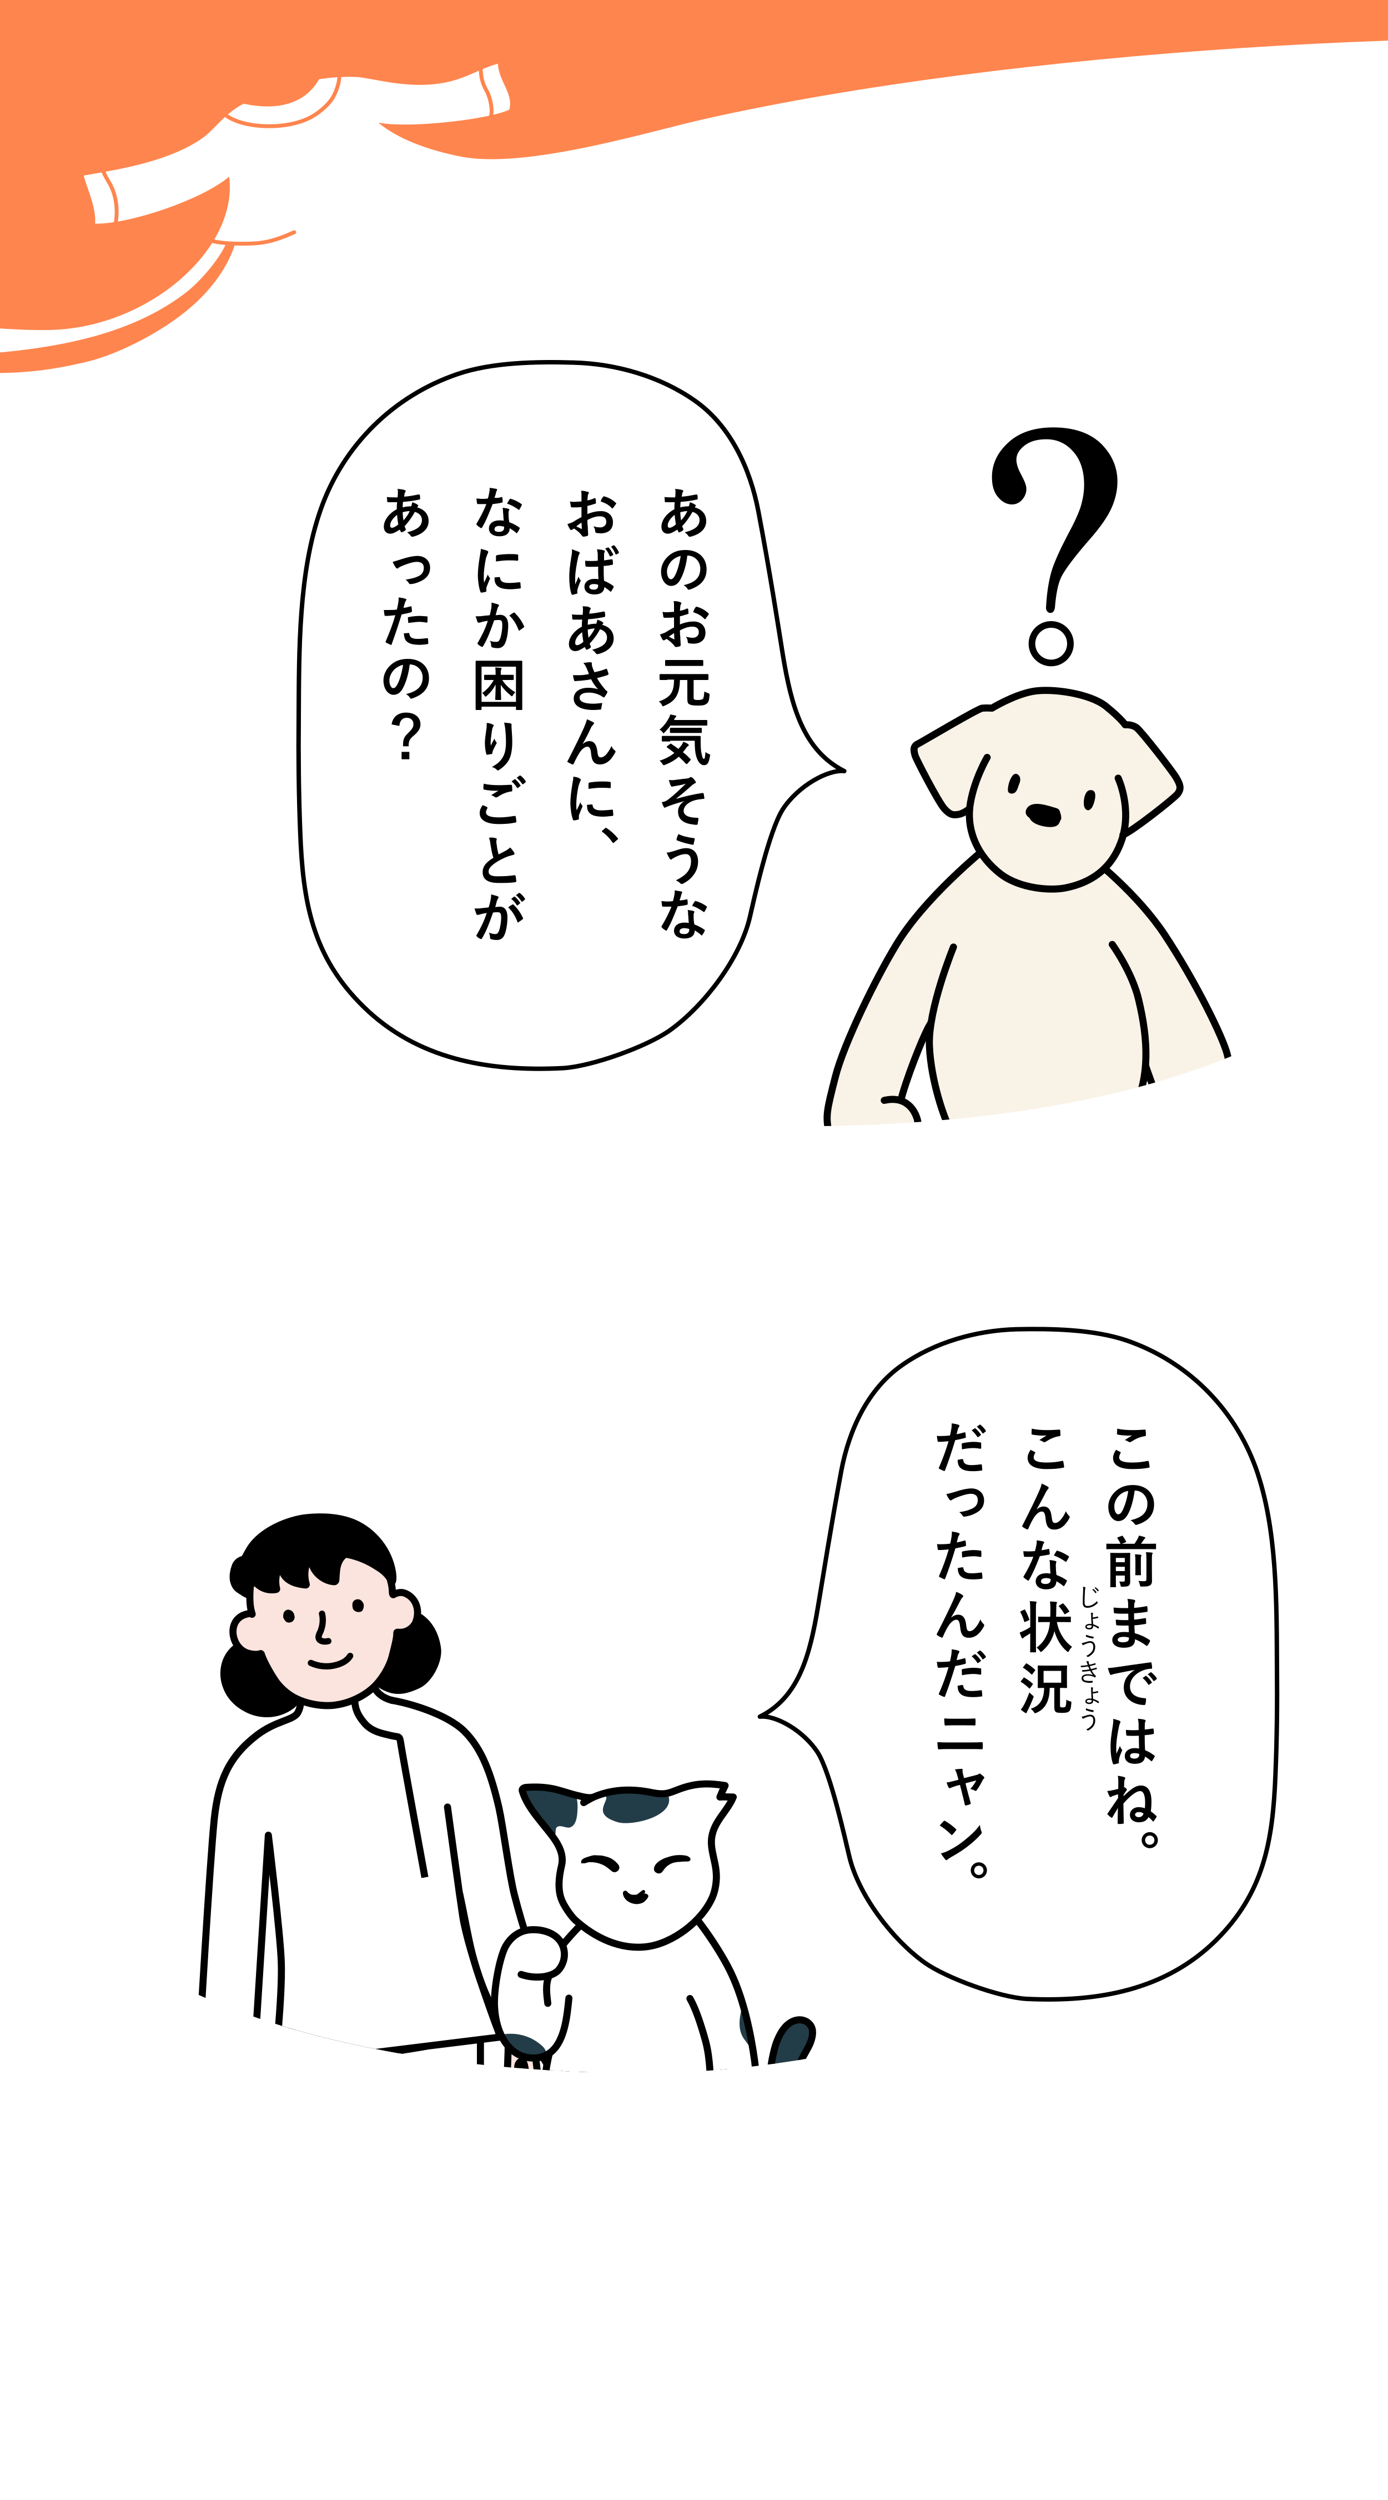 <?xml version="1.0" encoding="UTF-8"?>
<svg id="_レイヤー_1" data-name="レイヤー 1" xmlns="http://www.w3.org/2000/svg" width="375" height="675" xmlns:xlink="http://www.w3.org/1999/xlink" version="1.1" viewBox="0 0 375 675">
  <defs>
    <style>
      .cls-1, .cls-2, .cls-3, .cls-4, .cls-5, .cls-6, .cls-7, .cls-8, .cls-9, .cls-10, .cls-11, .cls-12, .cls-13, .cls-14 {
        stroke-linejoin: round;
      }

      .cls-1, .cls-2, .cls-15, .cls-6, .cls-10 {
        fill: none;
      }

      .cls-1, .cls-3, .cls-4, .cls-5, .cls-6, .cls-7, .cls-8, .cls-9, .cls-10, .cls-11, .cls-12, .cls-13, .cls-14 {
        stroke: #000;
      }

      .cls-1, .cls-4, .cls-6, .cls-8, .cls-14 {
        stroke-width: 1.908px;
      }

      .cls-2 {
        stroke: #ff854e;
        stroke-width: 1.04px;
      }

      .cls-2, .cls-3, .cls-4, .cls-5, .cls-6, .cls-7, .cls-8, .cls-9, .cls-10, .cls-11, .cls-12, .cls-13, .cls-14 {
        stroke-linecap: round;
      }

      .cls-16 {
        fill: #ff854e;
      }

      .cls-16, .cls-17, .cls-15, .cls-18, .cls-19, .cls-20 {
        stroke-width: 0px;
      }

      .cls-3 {
        stroke-width: 2.203px;
      }

      .cls-3, .cls-7, .cls-18, .cls-9, .cls-11, .cls-13 {
        fill: #000;
      }

      .cls-17, .cls-4 {
        fill: #223d48;
      }

      .cls-21 {
        clip-path: url(#clippath);
      }

      .cls-5 {
        stroke-width: 1.796px;
      }

      .cls-5, .cls-12, .cls-19, .cls-14 {
        fill: #fff;
      }

      .cls-22 {
        clip-path: url(#clippath-1);
      }

      .cls-23 {
        clip-path: url(#clippath-4);
      }

      .cls-24 {
        clip-path: url(#clippath-3);
      }

      .cls-25 {
        clip-path: url(#clippath-2);
      }

      .cls-7 {
        stroke-width: 1.447px;
      }

      .cls-8 {
        fill: #fbe4de;
      }

      .cls-9 {
        stroke-width: 2.478px;
      }

      .cls-10 {
        stroke-width: 1.696px;
      }

      .cls-11 {
        stroke-width: .008px;
      }

      .cls-12 {
        stroke-width: 1.2px;
      }

      .cls-13 {
        stroke-width: .401px;
      }

      .cls-20 {
        fill: #f9f2e7;
      }
    </style>
    <clipPath id="clippath">
      <rect class="cls-15" width="375" height="675"/>
    </clipPath>
    <clipPath id="clippath-1">
      <rect class="cls-15" width="750" height="675"/>
    </clipPath>
    <clipPath id="clippath-2">
      <path class="cls-15" d="M360.7,270.2c-30.5,21.2-73.5,30.3-116.3,33-31.4,2-53.7.6-83.5-5.4v-156.2h199.8v128.6Z"/>
    </clipPath>
    <clipPath id="clippath-3">
      <path class="cls-15" d="M30.9,525.9c30.5,21.2,73.5,30.3,116.3,33,31.4,2,53.7.6,83.5-5.4v-156.3H30.9v128.7Z"/>
    </clipPath>
    <clipPath id="clippath-4">
      <path class="cls-15" d="M30.9,525.9c30.5,21.2,73.5,30.3,116.3,33,31.4,2,53.7.6,83.5-5.4v-156.3H30.9v128.7Z"/>
    </clipPath>
  </defs>
  <g class="cls-21">
    <g>
      <rect class="cls-16" width="750" height="675"/>
      <g class="cls-22">
        <g>
          <path class="cls-19" d="M-55,675V87.4c32.6-2.8,47.3,2,68.3,1.7,27-.5,51.2-22.1,48.6-41.4-7.3,6.2-26.7,12.8-36.2,12.7.3-4.3-1.9-8.8-3.1-13,8.5-1.5,22.2-3.5,31.5-9.7,4.1-2.7,5.9-6.6,11.7-9.7,8.7,1.9,16.5.3,20.4-6.6,2.8-.5,8.4-.9,11.3-.5,4,.6,8.1,1.6,12.7,1.9,13.3.9,17.2-3.7,24.3-5.6.3,4.9,4.3,8.1,3.1,12.4-4.9,2.5-26.8,5.2-35.4,3.5,5.1,4.3,13.2,7.4,22.4,9.2,17.7,3.4,50.7-6.8,65.9-10.2C271.5,13.9,400.3,5.6,479,13c53.6,5,115,14.2,163.8,20.4,50.1,6.4,100.2,3.5,134.4-7.8v649.4H-55Z"/>
          <g>
            <path class="cls-2" d="M60.4,30.6c4.4,4.2,17.4,4.8,24.2.7,1.8-1.1,3.5-2.5,4.8-4.2,1.3-1.7,2.4-4.9,2.3-7"/>
            <path class="cls-2" d="M132.3,31.9c1.1-1,.3-5.5-.9-7.5-1.3-2.3-1.7-4.6-1.4-7.2"/>
            <path class="cls-2" d="M31.2,60.8c.7-4.3.3-8.3-2-12-.7-1.2-1.5-2.7-1.6-3.3"/>
            <path class="cls-16" d="M-55,100.3c27.7-5.5,53.9-2.3,80.1-9.4,9.6-2.6,18.4-6.6,25.5-12.2,4.6-3.7,9.5-10.1,10.6-13.3,0,0,1.2.3,2.4.2-1.7,5.6-6,13-15.1,19.8-6.5,4.9-16.7,10.3-25.1,12.3-11.4,2.7-18.8,3.2-30.4,3-18.8-.2-39,3.7-48,9.4v-9.8Z"/>
            <path class="cls-2" d="M56.4,64.8c2.6.9,6.7,1,9.1,1,5.2,0,7.9-.4,14-3.1"/>
          </g>
        </g>
      </g>
      <g>
        <path class="cls-13" d="M284.8,164.1c.3-3.6.8-6.5,1.8-8.5s3.7-5.6,8-10.5c2.7-3.1,4.6-5.9,5.6-8.2s1.5-4.6,1.5-6.9c0-3.3-1.1-6.3-3.3-8.9-2.9-3.6-7.6-5.5-13.8-5.5-5,0-9.1,1.3-12,4-2.9,2.6-4.4,5.7-4.4,9.2,0,2.3.5,4,1.6,5.3s2.3,1.9,3.6,1.9c1,0,1.9-.4,2.6-1.2s1.1-1.7,1.1-2.8c0-.9-.5-2.1-1.4-3.8-.9-1.6-1.3-3-1.3-4.1,0-1.4.7-2.7,2.2-3.9,1.5-1.2,3.5-1.8,6.1-1.8,2.9,0,5.4,1.1,7.4,3.4,2,2.2,3,5.3,3,9.1,0,1.9-.3,3.7-.8,5.5s-1.7,4.5-3.5,7.8c-2.3,4.4-3.9,7.9-4.6,10.4s-1.2,5.7-1.4,9.5c0,.6.4,1.2,1,1.2.7,0,.9-.7 1-1.2Z"/>
        <circle class="cls-5" cx="284" cy="173.8" r="5.2"/>
      </g>
      <path class="cls-12" d="M202.6,247.6c-2.6,11.1-12.2,23.8-21.5,30.5-6.3,4.5-21.4,9.9-29.1,10.3-20.2,1-39.3-2.4-53.8-16.6-13.8-13.5-16.4-28.2-17.1-47.4-.4-10.2-.5-20.4-.4-30.5.1-18.2-.1-39.3,6-56.5s19.6-30.5,36.9-36.4c9.3-3.2,21.5-3.4,31.4-3.1,11.4.3,23.3,3.7,32.6,10.2,9.7,6.7,15.1,18.4,17.3,30,3.1,16.3,5.3,30.6,6.6,38.7,2.3,13.9,5.5,25.8,16.6,31.4-4.4-.5-12.5,4-16.6,10.3-3.8,5.9-7.9,24.8-8.9,29.1Z"/>
      <g>
        <path class="cls-12" d="M229.4,501c2.4,10.5,11.6,22.6,20.4,28.9,5.9,4.2,20.3,9.4,27.6,9.8,19.2.9,37.3-2.3,51-15.7,13-12.8,15.5-26.7,16.2-45,.4-9.6.5-19.3.4-29-.1-17.3.1-37.3-5.7-53.6-5.9-16.3-18.6-28.9-35-34.5-8.9-3-20.4-3.2-29.7-3-10.8.3-22.1,3.5-30.9,9.7-9.2,6.4-14.3,17.4-16.4,28.5-2.9,15.5-5,29.1-6.3,36.7-2.2,13.2-5.2,24.5-15.7,29.7,4.2-.5,11.9,3.8,15.7,9.8,3.5,5.7,7.4,23.6,8.4,27.7Z"/>
        <g>
          <path class="cls-18" d="M302.682,392.047c.136.075.151.151.075.271-.226.347-.392.846-.392,1.147,0,.951.981,1.419,3.578,1.419,1.464,0,2.853-.167,4.091-.438.212-.045.287,0,.317.136.075.287.212,1.101.242,1.48.015.135-.075.196-.257.226-1.404.257-2.582.362-4.499.362-3.382,0-5.117-1.087-5.117-3.049,0-.618.226-1.268.8-2.159.392.197.77.393,1.162.605ZM306.093,386.129c1.102,0,2.234-.075,3.2-.135.151-.016.212.045.226.166.046.347.076.77.076,1.284,0,.211-.076.302-.257.317-1.434.212-2.476.709-3.699,1.494-.121.091-.257.136-.378.136-.105,0-.211-.03-.317-.09-.302-.197-.619-.363-1.057-.483.785-.513,1.449-.937,1.978-1.253-.332.045-.8.045-1.238.045-.574,0-1.796-.106-2.642-.257-.136-.03-.196-.09-.196-.271,0-.363.03-.801.061-1.343,1.147.271,2.597.392,4.242.392Z"/>
          <path class="cls-18" d="M306.561,402.449c-.347,2.566-.981,4.922-1.887,6.506-.649,1.133-1.435,1.736-2.566,1.736-1.329,0-2.672-1.419-2.672-3.879,0-1.449.619-2.839,1.706-3.925,1.268-1.268,2.868-1.932,4.906-1.932,3.623,0,5.751,2.234,5.751,5.238,0,2.808-1.585,4.574-4.65,5.495-.317.09-.453.03-.649-.271-.166-.257-.483-.605-1.057-.951,2.551-.604,4.559-1.661,4.559-4.514,0-1.796-1.359-3.502-3.382-3.502h-.06ZM302.229,403.914c-.725.815-1.177,1.827-1.177,2.793,0,1.389.559,2.159,1.026,2.159.392,0,.725-.196,1.132-.921.664-1.223,1.343-3.396,1.6-5.404-1.057.211-1.902.634-2.582,1.374Z"/>
          <path class="cls-18" d="M300.961,418.257c-1.329,0-1.797.029-1.887.029-.151,0-.166-.015-.166-.18v-1.147c0-.151.015-.167.166-.167.091,0,.559.03,1.887.03h1.781c-.257-.544-.468-.936-.846-1.494-.091-.136-.06-.167.106-.242l1.026-.392c.211-.075.226-.075.317.06.347.468.619.891.876,1.449.061.136.061.151-.166.242l-.951.377h3.397c.347-.498.649-.966.921-1.464.136-.272.226-.499.287-.755.528.121,1.087.257,1.51.408.136.061.212.106.212.212,0,.075-.061.136-.136.196-.105.075-.181.167-.408.528-.166.257-.377.559-.619.876h1.993c1.344,0,1.812-.03,1.902-.03.151,0,.166.016.166.167v1.147c0,.166-.015.18-.166.18-.091,0-.559-.029-1.902-.029h-9.299ZM305.324,424.823c0,.77.03,1.571.03,2.023,0,.573-.045.981-.362,1.252-.226.197-.604.303-1.706.317-.483,0-.483.015-.559-.453-.075-.377-.181-.709-.347-.966.408.03.619.045,1.012.045.408,0,.498-.09.498-.393v-1.252h-2.415v1.056c0,1.239.03,1.842.03,1.918,0,.151-.015.166-.166.166h-1.208c-.151,0-.166-.015-.166-.166,0-.091.03-.664.03-1.963v-4.982c0-1.298-.03-1.902-.03-2.008,0-.136.015-.151.166-.151.106,0,.468.03,1.585.03h1.902c1.117,0,1.479-.03,1.57-.03.151,0,.166.015.166.151,0,.09-.03.785-.03,2.128v3.276ZM301.474,420.642v1.162h2.415v-1.162h-2.415ZM303.889,424.189v-1.162h-2.415v1.162h2.415ZM306.758,421.804c0-.875-.015-1.435-.106-2.144.543.016.997.061,1.51.121.151.015.212.075.212.166,0,.121-.06.242-.091.347-.06.212-.06.513-.06,1.495v1.781c0,1.011.03,1.494.03,1.585,0,.151-.015.151-.166.151h-1.193c-.151,0-.166,0-.166-.151,0-.106.03-.573.03-1.585v-1.767ZM311.211,424.038c0,1.072.03,1.872.03,2.627,0,.74-.136,1.117-.528,1.374-.408.257-.815.332-2.174.332-.468,0-.468.015-.574-.468-.091-.422-.212-.755-.408-1.056.528.06.951.075,1.525.075.468,0,.649-.106.649-.589v-5.208c0-.86-.03-1.51-.121-2.038.559.015,1.042.045,1.555.106.151.015.242.09.242.166,0,.121-.06.212-.106.317-.075.181-.09.498-.09,1.449v2.913Z"/>
          <path class="cls-18" d="M304.901,438.895c-1.042.03-2.068.03-3.11-.061-.166,0-.226-.06-.241-.256-.061-.332-.091-.937-.091-1.284,1.117.136,2.264.166,3.396.121-.015-.573-.015-1.162-.03-1.735-1.449.045-2.536.045-3.608-.076-.166,0-.242-.06-.257-.211-.046-.377-.075-.74-.106-1.359,1.314.151,2.627.151,3.955.151,0-.559-.015-.951-.03-1.464-.03-.347-.06-.619-.181-1.011.8.045,1.449.135,1.902.271.181.061.272.271.166.453-.106.212-.211.468-.226.725-.015.302-.015.513-.03.966,1.404-.106,2.415-.272,3.306-.454.181-.045.242,0,.257.181.06.423.075.831.075,1.102,0,.196-.046.226-.166.242-1.072.18-2.038.302-3.487.392,0,.604.015,1.162.015,1.706,1.147-.075,1.872-.226,2.959-.393.181-.045.227-.015.242.121.015.286.046.785.046,1.238,0,.151-.06.196-.226.212-.997.166-1.691.271-2.959.362.03.695.061,1.435.106,2.129,1.449.408,2.687.951,4,1.827.151.136.151.181.106.363-.106.286-.423.845-.664,1.117-.06.09-.121.121-.196.121-.046,0-.106-.015-.166-.075-.921-.725-1.857-1.253-3.004-1.721-.015,1.63-.997,2.294-3.065,2.294-1.962,0-3.08-.86-3.08-2.114,0-1.222,1.193-2.143,3.02-2.143.377,0,.74,0,1.449.06-.03-.663-.06-1.283-.075-1.796ZM303.603,441.945c-1.102,0-1.631.317-1.631.801,0,.392.453.679,1.495.679.604,0,1.162-.181,1.374-.453.121-.167.166-.423.166-.846-.438-.106-.981-.181-1.404-.181Z"/>
          <path class="cls-18" d="M306.516,450.874c-1.842.347-3.457.664-5.072.997-.574.135-.725.166-.951.241-.106.046-.212.121-.332.121-.106,0-.226-.091-.287-.227-.196-.407-.362-.936-.559-1.63.77-.03,1.223-.091,2.4-.257,1.857-.272,5.178-.77,9.073-1.284.226-.03.302.061.317.167.075.347.151.905.166,1.328,0,.181-.091.226-.287.226-.709.046-1.193.121-1.842.332-2.566.876-3.85,2.643-3.85,4.454,0,1.948,1.389,3.004,4.016,3.171.242,0,.332.06.332.226,0,.392-.06.92-.166,1.298-.045.226-.106.317-.287.317-2.657,0-5.571-1.525-5.571-4.664,0-2.144,1.072-3.593,2.899-4.786v-.03ZM309.505,452.505c.075-.061.136-.045.226.03.468.362,1.011.966,1.434,1.615.06.091.06.167-.045.242l-.634.467c-.105.075-.181.061-.256-.045-.453-.695-.936-1.268-1.525-1.751l.8-.559ZM310.849,451.523c.091-.06.136-.045.226.03.559.423,1.102,1.027,1.434,1.555.061.091.075.181-.045.271l-.604.468c-.121.09-.196.045-.256-.045-.408-.65-.891-1.223-1.51-1.736l.755-.544Z"/>
          <path class="cls-18" d="M302.485,464.623c.166.091.226.181.226.302,0,.106-.045.212-.106.332-.105.181-.166.393-.271.831-.498,2.279-.755,4.393-.755,5.494,0,.605,0,1.298.046,1.932.302-.694.619-1.343.936-2.098.211.483.332.695.528.951.061.075.091.135.091.211s-.03.151-.091.242c-.528,1.193-.709,1.857-.77,2.294-.06.423-.03.65-.015.801.015.106-.045.151-.181.196-.287.106-.725.197-1.132.257-.166.045-.226.03-.302-.181-.423-1.072-.649-2.868-.649-4.604,0-1.449.121-2.657.619-5.722.075-.528.166-1.177.105-1.781.604.152,1.419.393,1.721.544ZM307.678,468.654c-1.026.029-2.083.06-3.11-.016-.196,0-.257-.045-.272-.196-.06-.363-.105-.905-.105-1.374,1.132.106,2.31.121,3.442.045,0-.543-.015-1.026-.015-1.585-.015-.543-.06-.936-.196-1.479.876.075,1.328.135,1.827.286.166.046.271.121.271.257,0,.075-.03.121-.09.257-.061.136-.106.332-.121.528-.03.513-.03.906-.03,1.6.709-.06,1.494-.166,2.144-.271.181-.045.211.016.242.181.06.271.091.755.091,1.072,0,.136-.06.212-.166.226-.543.136-1.54.257-2.325.317,0,1.69.03,2.747.105,4.045.891.363,1.661.786,2.506,1.449.136.091.151.136.075.303-.196.392-.438.814-.694,1.162-.045.06-.091.09-.136.09-.046,0-.091-.03-.136-.075-.468-.438-.966-.815-1.63-1.207-.121,1.268-.981,1.963-2.763,1.963-1.736,0-2.703-.815-2.703-2.114,0-1.239,1.118-2.129,2.642-2.129.392,0,.845.046,1.208.121-.03-1.163-.046-2.265-.061-3.457ZM306.456,473.349c-.71,0-1.132.257-1.132.724,0,.468.332.755,1.222.755.755,0,1.238-.438,1.238-.982,0-.106,0-.181-.015-.302-.483-.151-.891-.196-1.313-.196Z"/>
          <path class="cls-18" d="M303.769,482.559c.045-.016.121.015.181.06.151.106.302.242.422.393.061.075.091.135.091.196,0,.075-.045.151-.121.242-.317.408-.513.724-.77,1.162,0,.136,0,.271-.015.377.377-.408.815-.83,1.479-1.374,1.147-.966,2.098-1.525,3.186-1.525,1.857,0,2.868,1.449,2.868,4.333,0,1.177-.075,1.992-.181,2.626.498.363,1.012.77,1.495,1.253.105.106.121.181.06.271-.242.423-.543.861-.8,1.163-.046.045-.075.075-.121.075-.03,0-.075-.03-.136-.106-.272-.348-.679-.74-1.087-1.087-.544.981-1.374,1.403-2.672,1.403-1.359,0-2.37-.785-2.37-1.992,0-1.239,1.026-2.099,2.34-2.099.498,0,1.087.075,1.691.302.06-.528.075-1.026.075-1.464,0-2.128-.498-3.17-1.328-3.17-.559,0-1.223.302-2.038.936-.846.649-1.646,1.434-2.506,2.43.046,2.25.06,3.744.091,5.254,0,.135-.06.181-.257.196-.332.061-.755.075-1.177.075-.136,0-.212-.09-.212-.257,0-.981.03-2.385.076-4.076-.453.785-1.027,1.736-1.48,2.506-.06.106-.106.151-.166.151-.046,0-.091-.03-.166-.075-.272-.167-.68-.528-.981-.831-.045-.045-.075-.075-.075-.121s.046-.106.091-.166c1.026-1.525,1.872-2.748,2.808-4.121.015-.363.015-.709.015-1.027-.589.167-1.026.287-1.464.453-.106.046-.242.106-.332.181s-.181.121-.242.121c-.105,0-.211-.075-.271-.197-.166-.286-.393-.891-.619-1.48.317,0,.589-.029.891-.075.498-.105,1.238-.256,2.083-.467,0-.709.015-1.147.015-2.008,0-.604-.03-1.057-.151-1.54.785.121,1.343.212,1.736.348.181.06.287.166.287.302,0,.06-.03.135-.075.226-.091.166-.151.347-.181.589-.015.377-.045.905-.075,1.676l.091-.045ZM307.694,489.262c-.604,0-1.026.271-1.026.649,0,.423.377.725,1.011.725.634,0,1.042-.317,1.268-.966-.332-.287-.725-.408-1.253-.408Z"/>
          <path class="cls-18" d="M312.826,496.842c0,1.208-.981,2.174-2.189,2.174s-2.189-.966-2.189-2.174c0-1.207.981-2.173,2.189-2.173s2.189.966,2.189,2.173ZM309.384,496.842c0,.709.543,1.253,1.253,1.253.709,0,1.253-.544,1.253-1.253s-.543-1.253-1.253-1.253c-.71,0-1.253.544-1.253,1.253Z"/>
          <path class="cls-18" d="M279.591,392.047c.136.075.151.151.075.271-.226.347-.392.846-.392,1.147,0,.951.981,1.419,3.578,1.419,1.464,0,2.853-.167,4.091-.438.212-.045.287,0,.317.136.075.287.212,1.101.242,1.48.015.135-.075.196-.257.226-1.404.257-2.582.362-4.499.362-3.382,0-5.117-1.087-5.117-3.049,0-.618.226-1.268.8-2.159.392.197.77.393,1.162.605ZM283.002,386.129c1.102,0,2.234-.075,3.2-.135.151-.016.212.045.226.166.046.347.076.77.076,1.284,0,.211-.076.302-.257.317-1.434.212-2.476.709-3.699,1.494-.121.091-.257.136-.378.136-.105,0-.211-.03-.317-.09-.302-.197-.619-.363-1.057-.483.785-.513,1.449-.937,1.978-1.253-.332.045-.8.045-1.238.045-.574,0-1.796-.106-2.642-.257-.136-.03-.196-.09-.196-.271,0-.363.03-.801.061-1.343,1.147.271,2.597.392,4.242.392Z"/>
          <path class="cls-18" d="M280.089,407.522c.604-.499,1.253-.77,1.842-.77,1.631,0,2.038,1.404,2.204,2.853.121,1.102.302,1.6.876,1.6.543,0,.997-.271,1.419-.725.529-.559,1.147-1.434,1.525-2.461.302.68.604.982.876,1.253.121.106.166.212.166.317,0,.09-.015.166-.061.256-.302.634-.8,1.329-1.298,1.872-.755.815-1.736,1.268-2.778,1.268-1.525,0-2.174-.801-2.37-2.929-.136-1.51-.468-1.947-.996-1.947-.649,0-1.298.483-1.902,1.283-.543.725-1.177,1.963-1.766,3.351-.091.212-.166.242-.362.181-.408-.166-.815-.377-1.163-.649-.091-.061-.136-.136-.136-.196,0-.061.03-.136.075-.212,2.204-4.317,3.593-7.201,4.423-9.088.438-.997.634-1.525.755-2.204.709.287,1.283.559,1.691.846.136.09.211.196.211.317,0,.091-.06.197-.166.302-.181.197-.332.423-.468.65-.966,1.857-1.781,3.441-2.612,4.8l.015.03Z"/>
          <path class="cls-18" d="M283.244,418.226c.136-.045.196-.045.226.121.075.377.121.83.136,1.223,0,.135-.061.166-.181.18-.815.167-1.555.272-2.491.408-.966,2.552-1.857,4.635-2.944,6.477-.06.106-.105.151-.166.151-.045,0-.105-.03-.181-.075-.347-.212-.785-.528-1.042-.77-.075-.061-.106-.106-.106-.166,0-.046.015-.106.075-.181,1.132-1.872,1.932-3.457,2.611-5.269-.573.03-1.042.03-1.51.03-.332,0-.453,0-.83-.016-.151,0-.181-.045-.212-.241-.075-.287-.121-.785-.151-1.284.619.045.966.061,1.404.061.588,0,1.042-.016,1.736-.075.181-.634.287-1.147.392-1.691.091-.528.091-.755.091-1.223.649.091,1.298.181,1.766.317.151.03.242.121.242.226,0,.121-.045.196-.136.287-.091.121-.151.257-.242.559-.106.363-.226.83-.363,1.283.589-.06,1.283-.196,1.872-.332ZM283.667,422.272c-.015-.408-.03-.649-.121-1.072.74.075,1.132.136,1.646.287.136.03.211.106.211.242,0,.029-.03.135-.091.317-.06.181-.075.363-.06.619,0,.891.046,1.539.166,2.566,1.087.438,1.827.77,2.717,1.404.151.106.166.166.091.317-.226.468-.438.846-.694,1.223-.046.075-.091.106-.136.106-.045,0-.09-.03-.151-.09-.664-.574-1.222-.906-1.842-1.269,0,1.51-1.087,2.205-2.808,2.205-1.66,0-2.778-.846-2.778-2.144,0-1.313,1.087-2.204,2.793-2.204.287,0,.709.015,1.193.09-.091-.966-.121-1.887-.136-2.597ZM282.595,426.077c-.755,0-1.343.302-1.343.875,0,.483.423.725,1.283.725.815,0,1.314-.438,1.314-1.072,0-.136,0-.212-.015-.302-.363-.121-.77-.226-1.238-.226ZM285.403,418.815c.091-.151.166-.166.317-.106.891.242,2.083.846,2.959,1.42.09.06.136.105.136.166,0,.045-.015.106-.06.181-.151.332-.423.8-.634,1.117-.046.075-.091.106-.136.106-.045,0-.075-.016-.136-.061-.891-.604-1.978-1.268-3.125-1.645.256-.453.483-.905.679-1.178Z"/>
          <path class="cls-18" d="M278.338,434.593c0-1.072-.015-1.54-.121-2.279.589.015,1.072.045,1.601.105.151.016.242.075.242.151,0,.106-.046.197-.091.303-.075.196-.091.573-.091,1.676v8.755c0,1.722.03,2.582.03,2.657,0,.151-.015.166-.166.166h-1.253c-.166,0-.181-.015-.181-.166,0-.091.03-.936.03-2.642v-2.325c-.498.347-.981.634-1.464.936-.211.121-.332.242-.392.317s-.136.136-.211.136-.181-.046-.226-.152c-.181-.422-.393-.966-.559-1.449.317-.105.589-.226.846-.347.815-.377,1.419-.709,2.008-1.117v-4.725ZM276.692,434.608c.166-.075.196-.06.272.075.453.801.785,1.571,1.117,2.506.06.151.03.211-.166.302l-.905.408c-.196.09-.242.09-.287-.075-.287-.921-.589-1.736-1.026-2.506-.075-.151-.06-.196.121-.286l.876-.423ZM282.701,437.959c-1.464,0-1.963.03-2.053.03-.151,0-.166-.015-.166-.166v-1.162c0-.152.015-.167.166-.167.091,0,.589.03,2.053.03h1.057c.015-.619.03-1.284.03-2.008,0-.921-.03-1.419-.105-2.114.559.015,1.117.045,1.645.106.166.015.242.09.242.181,0,.135-.045.211-.106.317-.075.151-.09.377-.09,1.494,0,.68-.015,1.359-.046,2.023h1.781c1.449,0,1.963-.03,2.053-.03.136,0,.151.015.151.167v1.162c0,.151-.015.166-.151.166-.091,0-.604-.03-2.053-.03h-1.57c.543,2.853,2.038,5.193,4.106,6.688-.302.287-.604.68-.815,1.088-.106.196-.181.302-.272.302-.075,0-.166-.061-.317-.181-1.555-1.284-2.732-3.2-3.366-5.45-.06.302-.151.589-.226.846-.68,1.993-1.691,3.336-3.095,4.574-.166.136-.257.212-.332.212-.091,0-.151-.091-.287-.271-.257-.363-.574-.695-.861-.921,1.359-.997,2.31-2.189,3.05-4.152.271-.77.438-1.661.543-2.733h-.966ZM287.003,432.978c.091-.06.136-.075.181-.075.046,0,.091.046.151.106.498.513,1.057,1.208,1.51,1.948.076.135.076.166-.105.286l-.891.529c-.075.06-.136.09-.181.09-.045,0-.075-.03-.121-.121-.438-.77-.906-1.404-1.419-1.993-.105-.121-.091-.181.091-.287l.785-.483Z"/>
          <path class="cls-18" d="M276.511,453.047c.105-.136.136-.151.287-.075.74.438,1.48.951,2.189,1.6.121.106.106.136-.015.302l-.649.891c-.136.181-.181.196-.302.075-.649-.664-1.404-1.223-2.159-1.706-.136-.075-.121-.121,0-.271l.649-.815ZM276.587,460.428c.483-.845.981-2.008,1.525-3.487.211.241.528.543.815.769.242.197.332.272.332.393,0,.075-.046.166-.106.332-.453,1.178-.966,2.34-1.48,3.336-.136.241-.226.437-.257.573-.03.121-.09.212-.196.212-.075,0-.151-.03-.272-.106-.362-.226-.725-.483-1.147-.846.317-.392.513-.679.785-1.178ZM277.13,449.227c.121-.151.181-.151.302-.075.77.453,1.495,1.011,2.189,1.645.106.091.121.106-.015.302l-.664.906c-.106.151-.166.181-.287.075-.664-.65-1.419-1.284-2.174-1.736-.136-.09-.121-.121,0-.287l.649-.83ZM283.607,455.734c-.03,3.533-1.193,5.676-3.578,6.718-.196.075-.287.136-.363.136-.105,0-.166-.091-.317-.317-.242-.363-.559-.695-.89-.891,2.476-.8,3.593-2.506,3.638-5.646-1.072.016-1.479.03-1.57.03-.151,0-.166-.015-.166-.181,0-.09.03-.513.03-1.51v-2.687c0-.981-.03-1.419-.03-1.525,0-.151.015-.166.166-.166.105,0,.588.029,1.977.029h3.669c1.374,0,1.857-.029,1.948-.029.151,0,.166.015.166.166,0,.091-.03.544-.03,1.525v2.687c0,.997.03,1.42.03,1.51,0,.167-.015.181-.166.181-.091,0-.544-.03-1.736-.03v4.665c0,.332.03.422.151.513.075.061.257.091.664.091.302,0,.543-.091.634-.212.121-.151.226-.618.272-1.902.242.212.574.363.951.453.392.091.423.091.392.468-.091,1.434-.257,1.932-.634,2.279-.332.302-.981.393-1.887.393-.664,0-1.389-.045-1.645-.226-.272-.197-.438-.499-.438-1.284v-5.238h-1.238ZM286.701,451.145h-4.755v3.185h4.755v-3.185Z"/>
          <path class="cls-18" d="M260.591,386.733c.166-.046.226.029.242.151.045.332.09.769.105,1.087.015.196-.03.241-.226.287-.936.256-1.706.422-2.627.573-1.027,3.351-1.797,5.661-2.763,8.167-.075.211-.166.196-.332.151-.151-.061-.891-.377-1.208-.559-.121-.075-.166-.196-.121-.302,1.147-2.642,1.872-4.635,2.611-7.156-.876.091-1.932.167-2.642.167-.226,0-.287-.046-.317-.242-.06-.317-.136-.83-.211-1.374.317.045.498.045,1.117.045.755,0,1.57-.045,2.445-.151.151-.604.272-1.268.378-1.886.06-.454.091-.906.091-1.389.8.121,1.419.226,1.902.423.121.045.166.151.166.241,0,.061,0,.136-.075.242-.121.211-.242.362-.317.604-.151.543-.257,1.056-.363,1.434.589-.105,1.404-.302,2.144-.513ZM260.002,393.949c.151,0,.211.06.226.211.121,1.102.86,1.42,2.31,1.42.846,0,1.932-.136,2.536-.212.121-.015.166.015.181.136.06.392.121.905.121,1.313.015.181,0,.226-.242.241-.513.075-1.419.167-2.098.167-1.932,0-2.959-.271-3.638-.982-.483-.483-.649-1.193-.679-2.068.468-.121,1.087-.226,1.283-.226ZM259.836,389.948c0-.212.045-.257.272-.302.951-.196,2.068-.347,2.944-.347.589,0,1.238.06,1.766.151.212.029.257.045.257.226.03.377.03.8.015,1.207,0,.257-.075.317-.287.272-.528-.106-1.222-.181-1.872-.181-.906,0-2.053.151-3.035.347-.03-.528-.06-1.072-.06-1.374ZM263.323,385.646c.075-.06.136-.045.226.03.468.363,1.011.966,1.434,1.616.06.09.06.166-.045.241l-.634.468c-.105.075-.181.06-.256-.046-.453-.694-.936-1.268-1.525-1.751l.8-.559ZM264.667,384.665c.091-.061.136-.045.226.03.559.422,1.102,1.026,1.434,1.555.061.09.075.18-.045.271l-.604.467c-.121.091-.196.046-.256-.045-.408-.649-.891-1.223-1.51-1.735l.755-.544Z"/>
          <path class="cls-18" d="M258.024,402.796c1.857-.618,3.321-.92,4.408-.92,2.053,0,3.442,1.343,3.442,3.23,0,1.54-.725,2.612-2.159,3.382-.785.438-1.842.861-3.125.997-.272.046-.392-.015-.498-.211-.166-.303-.438-.634-.921-.997,1.766-.272,2.597-.528,3.638-1.042.86-.453,1.359-1.163,1.359-2.25,0-1.072-.664-1.66-1.872-1.66-1.042,0-2.627.513-4.272,1.177-.377.167-.679.348-.845.468-.121.106-.211.151-.302.151-.136,0-.242-.091-.392-.271-.347-.438-.574-.966-.815-1.465.755-.121,1.494-.317,2.355-.589Z"/>
          <path class="cls-18" d="M260.636,415.947c.166-.045.226.03.242.151.045.332.091.77.106,1.087.015.197-.03.242-.226.287-.936.257-1.706.422-2.627.574-1.026,3.351-1.796,5.661-2.762,8.166-.076.212-.166.197-.332.151-.151-.06-.891-.377-1.208-.559-.121-.075-.166-.196-.121-.302,1.147-2.642,1.872-4.635,2.612-7.155-.876.09-1.932.166-2.642.166-.226,0-.287-.045-.317-.241-.06-.317-.136-.831-.211-1.374.317.045.498.045,1.117.045.755,0,1.57-.045,2.446-.151.151-.604.271-1.268.377-1.887.06-.453.091-.905.091-1.389.8.121,1.419.226,1.902.422.121.045.166.151.166.242,0,.06,0,.135-.075.241-.121.212-.242.363-.317.604-.151.544-.257,1.057-.362,1.435.588-.106,1.404-.302,2.144-.513ZM260.047,423.163c.151,0,.212.061.227.212.121,1.102.86,1.419,2.31,1.419.845,0,1.932-.136,2.536-.212.121-.015.166.016.181.136.06.393.121.905.121,1.313.015.181,0,.227-.242.242-.513.075-1.495.166-2.053.166-1.977,0-3.004-.271-3.683-.981-.483-.483-.649-1.193-.68-2.069.468-.121,1.087-.226,1.283-.226ZM259.881,419.163c0-.212.046-.257.272-.303.951-.196,2.068-.347,2.944-.347.588,0,1.238.061,1.766.151.211.03.256.045.256.226.03.377.03.801.015,1.208,0,.257-.075.317-.287.271-.529-.106-1.223-.181-1.872-.181-.906,0-2.053.151-3.034.348-.03-.529-.061-1.072-.061-1.374Z"/>
          <path class="cls-18" d="M256.998,436.736c.604-.498,1.253-.769,1.842-.769,1.631,0,2.038,1.403,2.204,2.853.121,1.102.302,1.6.876,1.6.543,0,.997-.271,1.419-.724.529-.559,1.147-1.435,1.525-2.461.302.679.604.981.876,1.252.121.106.166.212.166.317,0,.09-.015.166-.061.257-.302.634-.8,1.329-1.298,1.872-.755.815-1.736,1.268-2.778,1.268-1.525,0-2.174-.8-2.37-2.928-.136-1.51-.468-1.948-.996-1.948-.649,0-1.298.483-1.902,1.284-.543.724-1.177,1.963-1.766,3.351-.091.212-.166.241-.362.181-.408-.167-.815-.377-1.163-.65-.091-.06-.136-.135-.136-.196s.03-.136.075-.212c2.204-4.317,3.593-7.2,4.423-9.088.438-.997.634-1.525.755-2.205.709.287,1.283.559,1.691.846.136.091.211.197.211.317,0,.09-.06.196-.166.302-.181.196-.332.422-.468.649-.966,1.857-1.781,3.442-2.612,4.801l.015.029Z"/>
          <path class="cls-18" d="M260.591,447.729c.166-.045.226.03.242.151.045.332.09.77.105,1.087.015.197-.03.242-.226.287-.936.257-1.706.422-2.627.574-1.027,3.351-1.797,5.661-2.763,8.166-.075.212-.166.197-.332.151-.151-.06-.891-.377-1.208-.559-.121-.075-.166-.196-.121-.302,1.147-2.642,1.872-4.635,2.611-7.155-.876.09-1.932.166-2.642.166-.226,0-.287-.045-.317-.241-.06-.317-.136-.831-.211-1.374.317.045.498.045,1.117.045.755,0,1.57-.045,2.445-.151.151-.604.272-1.268.378-1.887.06-.453.091-.905.091-1.389.8.121,1.419.226,1.902.422.121.045.166.151.166.242,0,.06,0,.135-.075.241-.121.212-.242.363-.317.604-.151.544-.257,1.057-.363,1.435.589-.106,1.404-.302,2.144-.513ZM260.002,454.944c.151,0,.211.061.226.212.121,1.102.86,1.419,2.31,1.419.846,0,1.932-.136,2.536-.212.121-.015.166.016.181.136.06.393.121.905.121,1.313.015.181,0,.227-.242.242-.513.075-1.419.166-2.098.166-1.932,0-2.959-.271-3.638-.981-.483-.483-.649-1.193-.679-2.069.468-.121,1.087-.226,1.283-.226ZM259.836,450.944c0-.212.045-.257.272-.303.951-.196,2.068-.347,2.944-.347.589,0,1.238.061,1.766.151.212.03.257.045.257.226.03.377.03.801.015,1.208,0,.257-.075.317-.287.271-.528-.106-1.222-.181-1.872-.181-.906,0-2.053.151-3.035.348-.03-.529-.06-1.072-.06-1.374ZM263.323,446.642c.075-.061.136-.045.226.03.468.362,1.011.966,1.434,1.615.06.091.06.167-.045.242l-.634.467c-.105.075-.181.061-.256-.045-.453-.695-.936-1.268-1.525-1.751l.8-.559ZM264.667,445.66c.091-.06.136-.045.226.03.559.423,1.102,1.027,1.434,1.555.061.09.075.181-.045.271l-.604.468c-.121.09-.196.045-.256-.045-.408-.65-.891-1.223-1.51-1.736l.755-.544Z"/>
          <path class="cls-18" d="M256.334,472.247c-.981,0-1.978.015-2.718.075-.151,0-.196-.091-.226-.287-.06-.347-.091-.86-.136-1.661,1.087.075,2.174.091,3.125.091h5.495c1.676,0,2.702-.046,3.396-.075.196,0,.242.075.242.271.03.422.03.891,0,1.313,0,.226-.03.317-.227.317-.725-.03-2.279-.045-3.306-.045h-5.646ZM257.722,465.831c-.951,0-1.615.03-2.31.061-.151,0-.196-.091-.211-.317-.076-.468-.091-.981-.091-1.6.951.075,1.66.09,2.566.09h2.989c1.162,0,2.068-.045,2.717-.075.121,0,.166.075.166.257.03.438.03.906,0,1.343-.015.212-.046.287-.196.287-.709-.03-1.676-.045-2.642-.045h-2.989Z"/>
          <path class="cls-18" d="M258.462,482.152c-.468.121-1.147.362-1.66.589-.121.045-.196.075-.272.075-.106,0-.181-.061-.257-.212-.151-.271-.317-.695-.528-1.329.74-.09,1.479-.287,2.294-.498l.906-.242-.332-1.268c-.121-.438-.257-.905-.619-1.525.619-.075,1.374-.166,1.766-.166.242,0,.347.09.317.302-.045.241-.045.543.091,1.087l.287,1.132,3.276-.83c.347-.09.543-.151.755-.332.061-.06.121-.09.181-.09.075,0,.166.06.257.135.242.181.664.513.891.755.075.075.121.151.121.226,0,.106-.06.196-.166.302-.151.151-.181.212-.242.317-.528,1.027-1.011,1.932-1.706,2.839-.075.09-.136.135-.226.135-.06,0-.121-.015-.226-.075-.257-.151-.574-.302-1.208-.453.619-.694,1.193-1.494,1.6-2.31l-2.914.77.695,2.732c.257.951.468,1.691.694,2.537.06.226-.015.332-.196.408-.302.135-.649.226-.997.302-.196.045-.317.029-.377-.226-.181-.846-.392-1.676-.604-2.521l-.709-2.793-.891.226Z"/>
          <path class="cls-18" d="M254.945,491.708c.06-.075.136-.121.211-.121.06,0,.121.03.196.075.77.408,2.023,1.329,2.883,2.144.091.09.136.151.136.212,0,.06-.03.121-.091.196-.226.302-.725.905-.936,1.132-.075.075-.121.121-.181.121s-.121-.046-.196-.121c-.906-.936-1.993-1.796-3.08-2.461.332-.408.77-.875,1.057-1.178ZM256.258,499.665c1.842-.951,2.823-1.585,4.348-2.808,1.842-1.494,2.853-2.461,4.137-4.106.091.755.226,1.268.423,1.766.045.106.075.196.075.287,0,.135-.075.257-.242.453-.8.936-2.098,2.144-3.472,3.2-1.253.981-2.521,1.827-4.559,2.959-.68.408-.876.559-1.012.694-.091.091-.181.151-.271.151-.076,0-.166-.06-.257-.166-.378-.422-.846-1.042-1.208-1.676.77-.212,1.238-.347,2.038-.755Z"/>
          <path class="cls-18" d="M266.644,504.995c0,1.207-.981,2.173-2.189,2.173s-2.189-.966-2.189-2.173c0-1.208.981-2.174,2.189-2.174s2.189.966,2.189,2.174ZM263.203,504.995c0,.709.543,1.252,1.253,1.252.709,0,1.253-.543,1.253-1.252,0-.71-.543-1.253-1.253-1.253-.71,0-1.253.543-1.253,1.253Z"/>
        </g>
        <g>
          <path class="cls-18" d="M293.151,428.531c.078.022.114.057.114.107,0,.057-.029.114-.056.185-.029.085-.057.305-.086.732-.063,1.072-.107,2.016-.107,2.975,0,.866.22,1.087.839,1.087.901,0,1.825-.547,2.556-1.356.022.163.078.305.121.412.015.042.029.071.029.099,0,.043-.022.078-.085.135-.746.717-1.69,1.193-2.706,1.193-.802,0-1.235-.384-1.235-1.428,0-1.009.063-2.166.099-3.167.015-.441.022-.746-.056-1.072.212.021.433.049.575.099ZM295.367,429.036c.028-.022.042-.014.07.007.284.199.597.546.803.859.021.029.014.056-.015.078l-.206.17c-.036.029-.071.022-.093-.014-.206-.348-.504-.682-.823-.909l.263-.192ZM295.956,428.574c.029-.022.049-.029.078-.007.284.219.604.533.81.83.021.036.014.057-.022.086l-.192.17c-.029.029-.057.029-.085-.014-.178-.291-.483-.639-.817-.888l.227-.177Z"/>
          <path class="cls-18" d="M295.352,439.115c0,.519-.362.831-1.036.831-.739,0-1.08-.319-1.08-.724,0-.483.476-.768,1.101-.768.164,0,.369,0,.576.029-.036-.39-.079-1.001-.093-1.611-.014-.391-.021-.739-.029-.995,0-.163-.014-.333-.056-.461.192.015.405.042.511.078.042.015.078.036.078.064,0,.036-.014.071-.028.092-.042.078-.05.135-.057.256-.014.22-.014.49-.007.795.448-.028.938-.121,1.321-.248.056-.022.078-.015.092.028.029.086.057.185.078.278.008.049,0,.071-.049.085-.476.142-.931.213-1.435.263.015.433.057,1.016.1,1.455.504.135,1.023.384,1.584.739.036.021.036.042.021.071-.036.092-.127.256-.178.319-.021.029-.042.036-.078.015-.504-.369-.93-.59-1.335-.732v.142ZM294.927,438.874c-.206-.036-.412-.057-.59-.057-.447,0-.731.142-.731.39,0,.199.213.356.696.356.384,0,.625-.185.625-.576v-.113Z"/>
          <path class="cls-18" d="M293.045,443.451c.668-.213,1.065-.341,1.541-.341.703,0,1.314.482,1.314,1.591,0,.667-.235,1.221-.583,1.64-.362.441-.788.746-1.257,1.002-.142.078-.192.063-.241,0-.093-.114-.213-.178-.356-.242.696-.327,1.172-.696,1.513-1.158.22-.297.405-.709.405-1.292,0-.852-.448-1.093-.88-1.093-.242,0-.583.085-1.037.248-.326.135-.504.213-.639.291-.099.056-.156.106-.227.106-.049,0-.099-.056-.134-.113-.057-.086-.156-.284-.227-.454.27-.022.475-.078.809-.185ZM295.41,441.91c.056.007.078.036.071.092-.015.093-.057.263-.086.334-.021.057-.028.086-.078.078-.71-.121-1.25-.248-1.938-.533-.022-.007-.029-.036-.022-.099.022-.135.064-.256.114-.391.618.263,1.25.427,1.939.519Z"/>
          <path class="cls-18" d="M293.691,449.022c-.063-.199-.121-.312-.234-.454.206-.036.419-.049.554-.049.071,0,.121.036.121.085,0,.029-.014.071-.014.114,0,.064.014.128.056.298.049.185.092.312.135.461.504-.106,1.001-.22,1.569-.412.042-.014.064-.021.078.029.029.085.049.185.064.263.007.056-.015.085-.064.1-.526.163-1.023.284-1.526.397.085.256.199.526.334.802.525-.107.979-.234,1.413-.404.056-.022.078-.015.1.036.028.092.049.177.063.27.007.049,0,.078-.056.099-.434.142-.902.27-1.35.369.277.519.668,1.08,1.108,1.448.042.042.057.064.029.121-.042.1-.107.199-.17.278-.057.064-.093.071-.157.014-.141-.099-.326-.185-.504-.255-.376-.142-.795-.213-1.356-.213-.738,0-1.214.213-1.214.703,0,.547.668.746,1.797.746.255,0,.49-.021.724-.042.056-.007.064.029.056.078-.014.1-.042.234-.078.341-.014.057-.028.078-.092.085-.185.015-.356.029-.625.029-1.42,0-2.237-.383-2.237-1.2,0-.696.604-1.121,1.641-1.121.604,0,1.108.085,1.469.263-.277-.305-.539-.696-.802-1.179-.717.127-1.392.212-2.052.234-.056,0-.064-.007-.085-.071-.029-.085-.057-.227-.064-.334.731-.022,1.377-.092,2.024-.212-.114-.242-.235-.519-.349-.803-.575.107-1.235.185-1.867.206-.056,0-.078-.007-.092-.071-.015-.057-.043-.199-.064-.327.675-.007,1.384-.092,1.903-.17-.056-.164-.107-.32-.185-.547Z"/>
          <path class="cls-18" d="M295.352,459.258c0,.519-.362.831-1.036.831-.739,0-1.08-.319-1.08-.724,0-.483.476-.767,1.101-.767.164,0,.369,0,.576.029-.036-.391-.079-1.002-.093-1.612-.014-.39-.021-.738-.029-.994,0-.164-.014-.334-.056-.461.192.014.405.042.511.078.042.014.078.036.078.063,0,.036-.014.071-.028.093-.042.078-.05.134-.057.256-.014.219-.014.489-.007.794.448-.028.938-.121,1.321-.248.056-.021.078-.014.092.029.029.085.057.185.078.277.008.049,0,.071-.049.085-.476.142-.931.213-1.435.263.015.434.057,1.016.1,1.456.504.134,1.023.383,1.584.738.036.022.036.042.021.071-.036.093-.127.256-.178.32-.021.028-.042.035-.078.014-.504-.369-.93-.59-1.335-.732v.142ZM294.927,459.016c-.206-.036-.412-.057-.59-.057-.447,0-.731.142-.731.391,0,.199.213.355.696.355.384,0,.625-.185.625-.575v-.114Z"/>
          <path class="cls-18" d="M293.045,463.309c.668-.212,1.065-.341,1.541-.341.703,0,1.314.483,1.314,1.591,0,.668-.235,1.221-.583,1.641-.362.44-.788.745-1.257,1.001-.142.078-.192.064-.241,0-.093-.114-.213-.178-.356-.241.696-.327,1.172-.696,1.513-1.158.22-.298.405-.71.405-1.292,0-.853-.448-1.094-.88-1.094-.242,0-.583.085-1.037.249-.326.134-.504.212-.639.291-.099.057-.156.107-.227.107-.049,0-.099-.056-.134-.114-.057-.085-.156-.284-.227-.454.27-.021.475-.078.809-.185ZM295.41,461.768c.056.007.078.036.071.092-.015.093-.057.263-.086.334-.021.056-.028.085-.078.078-.71-.121-1.25-.249-1.938-.533-.022-.007-.029-.036-.022-.1.022-.134.064-.256.114-.39.618.263,1.25.426,1.939.519Z"/>
        </g>
      </g>
      <g class="cls-25">
        <g>
          <path class="cls-20" d="M313.1,301.1c-.4,2.1-.4,4.5.4,6.7,1.8,4.8,6.6,5.3,11.4,4.7s7.8-7,8.2-11.1c.5-5.7-.5-12.5-1.5-16.4-1.2-4.7-8.7-19.9-17-32.5-6.9-10.5-18.5-20.3-26.3-25.8l-18.7-.2c-4.9,3.9-20,16.3-27.4,28.7-5.4,9-14.2,26.6-16.5,35.7s-2.5,10.3-1.9,14.5c.7,4.2,6.6,6.9,9,7.3,2.3.4,6.5,1.2,10.1-1.2s5.8-6.3,4.9-9.2c-.7-2.2-2.1-4.2-4.4-5,1-4.5,6-17.7,8.1-20.9-.4,2.2-.5,4.3-.5,6.1.4,9.8,4.2,20.2,5.6,22.6,1.4,2.4,1.3,4,1.5,5.8s0,51-.3,55.1c-.1,2.1-.6,7.7-1,12.8-3.9-.8-10.4.2-14.2,4.1-4.1,4.2-3.3,7.6-1,13,2.1,4.9,14.8,4.9,19.3,4.6,4.5-.4,12.7-3.3,15.3-6.7,2.6-3.4,1.4-10,1.6-14.1s2.1-67.1,2.1-67.1c1.3.1,2.6.2,3.9.2,0,0,1.2,61,1.8,65.8.6,4.8-.5,9.7,2.3,13.2s10.5,6.2,15.8,6.5,11.9-.9,13.7-1.9c1.8-1.1,3.4-3.4,3.9-7.2.5-3.8-1.6-8.4-4.5-9.7-2.4-1.1-7-3.2-10.4-3-.4-2,0,1.5,0,0-.1-3.6-4.1-65.9-3.7-67.9.4-2.1.1-2.9,1.3-4.7,3.5-5.2,5.1-10.7,5.5-16,1,3,3.5,8.6,3.6,13.2Z"/>
          <g>
            <g>
              <g>
                <path class="cls-6" d="M300.5,255s5.5,7.6,7.2,15.2c2.2,9.4,4,22.3-3.7,33.5-1.2,1.8-.9,2.6-1.3,4.7s3.1,60.6,3.2,64.1c0,1.5.4,3.7.7,5.7"/>
                <path class="cls-6" d="M273.2,311c3.8,1.4,11.7,2.7,16,.5"/>
                <path class="cls-6" d="M283.8,312.7s1.2,61,1.8,65.8c.6,4.8-.5,9.7,2.3,13.2s10.5,6.2,15.8,6.5,11.9-.9,13.7-1.9c1.8-1.1,3.4-3.4,3.9-7.2.5-3.8-1.6-8.4-4.5-9.7-2.9-1.3-8.5-1.3-12.1-.9"/>
                <path class="cls-6" d="M279.9,312.5s-1.9,62.9-2.1,67.1c-.2,4.1.9,10.7-1.6,14.1-2.6,3.4-10.8,6.3-15.3,6.7-4.5.4-17.2.3-19.3-4.6-2.3-5.3-3.1-8.8,1-13s11.2-5,15-3.9,6.1,2.1,6.1,2.1"/>
                <path class="cls-6" d="M309.5,287.7c1,3.2,3.5,8.8,3.7,13.3"/>
                <path class="cls-6" d="M257.6,255.7s-6.9,16.8-6.5,26.6,4.2,20.2,5.6,22.6c1.4,2.4,1.3,4,1.5,5.8s0,51-.3,55.1c-.1,2.1-.6,7.7-1,12.9"/>
              </g>
              <g>
                <path class="cls-6" d="M238.9,297.1c5.1-1.2,7.9,1.7,8.9,5,.9,3-1.2,6.7-4.9,9.2s-7.8,1.7-10.1,1.2c-2.3-.4-8.3-3.1-9-7.3-.7-4.2-.4-5.5,1.9-14.5s11-26.7,16.5-35.7c7.5-12.4,22.5-24.8,27.4-28.7l18.7.2c7.8,5.5,19.3,15.3,26.3,25.8,8.4,12.7,15.9,27.9,17,32.5,1,3.9,2,10.7,1.5,16.4-.4,4.1-3.4,10.5-8.2,11.1s-9.6.2-11.4-4.7.9-11.2.9-11.2"/>
                <path class="cls-6" d="M251.5,276.2c-2.1,3.2-7.1,16.4-8.1,20.9"/>
              </g>
            </g>
            <g>
              <path class="cls-20" d="M317.9,209.9c-1.1-1.9-9.4-12.5-10.7-13.5-1.4-1-3.1-.8-3.1-.8,0,0-1-1.6-5.2-5s-14.6-5-19.9-4c-5.2,1-10.9,4.5-10.9,4.5,0,0-1.3-.1-2.6,0-1.2.1-16.1,9-17.5,9.7s-.9,2.1-.7,3,6.3,12.6,7.9,14.4c1.6,1.8,2.4,1.8,3.8,1.6,1.2-.2,2.6-1.2,3-1.5-.5,6,1.9,12.6,8.6,17.6,5.1,3.8,13.3,4.5,17.5,3.6,8.8-1.8,13.1-7,15.1-13,.1-.4.3-.9.4-1.3,4.1-2.4,14-10,14.8-11.1.8-1.2.6-2.3-.5-4.2Z"/>
              <g>
                <path class="cls-6" d="M266.7,204.5s-3.4,5.8-4.5,12.2c-1.2,6.4,1.1,13.9,8.3,19.4,5.1,3.8,13.3,4.5,17.5,3.6,8.8-1.8,13.1-7,15.1-13,2.8-8.5-1-16.6-1-16.6"/>
                <path class="cls-6" d="M303.4,225.4c2.2-.7,13.8-9.8,14.8-11.1,1-1.4.7-2.4-.4-4.3s-9.4-12.5-10.7-13.5-3.1-.8-3.1-.8c0,0-1-1.6-5.2-5s-14.6-5-19.9-4c-5.2,1-10.9,4.5-10.9,4.5,0,0-1.3-.1-2.6,0-1.2.1-16.1,9-17.5,9.7s-.9,2.1-.7,3,6.3,12.6,7.9,14.4c1.6,1.8,2.4,1.8,3.8,1.6s3-1.5,3-1.5"/>
              </g>
              <path class="cls-18" d="M273.9,209.1c-.3.2-.4.4-.6.7-.6,1-.9,2.1-1,3.2,0,.3,0,.6.1.8.3.6,1.3.6,1.8.2s.7-1,.9-1.6c.1-.3.2-.6.3-.8.2-.5.3-1,.2-1.6-.2-.7-.9-1.4-1.7-.9Z"/>
              <path class="cls-18" d="M293.1,218.2c.2.4.8.7,1.2.5.2-.1.4-.3.6-.5.7-.9,2.2-5.5-.7-4.8-1.4.5-1.7,3.9-1.1,4.8Z"/>
              <g>
                <path class="cls-18" d="M285.1,218.1c.3.1.7.2.9.4.3.3.4.7.5,1.1.1.5.3,1,.2,1.5-.2.6-.7,1.1-1.4,1.3-.6.2-1.3.2-2,.1-1.6-.2-7.3-1.3-6-4,1.3-2.7,6-.9,7.8-.4Z"/>
                <path class="cls-18" d="M283.7,223.3c.8,0,1.8-.1,2.3-.8.4-.5.5-1.2.6-1.9,0-.3,0-.6-.1-.9-.2-.3-.5-.5-.8-.6-1.8-.8-6.3-2.4-7.4.2-1.3,2.9,3.4,4,5.4,4Z"/>
              </g>
            </g>
          </g>
        </g>
      </g>
      <g>
        <g class="cls-24">
          <g>
            <g>
              <path class="cls-8" d="M153.1,545.8c-.9-.4-1.6-.2-1.7,0-.5.8.1,1.3.7,2,2.2,2.9,4.5,5.7,6.7,8.6.3.4.7.9.7,1.4,0,.9-.9,1.2-1.9,1-.9-.2-1.6-.9-2.3-1.6-1.6-1.6-2.9-3.3-4.5-4.9-.2-.2-.4-.4-.7-.6-.3-.1-.6-.2-.8,0-.3.2-.4.6-.4.9.1.3.2.7.4,1,1.3,2.1,2.4,4.2,3.8,6.2.4.6.8,1.3.8,2.1s-.7,1.5-1.4,1.4c-.5-.1-.8-.5-1.1-.9-1.3-1.6-2.3-3.1-3.4-4.8-.5-.7-.9-1.5-1.3-2-.4-.7-.6-1.5-1.4-1.3-.3.1-.4.5-.5.8-.1.7,0,1.2.1,1.9.1,1,.2,2.2.5,3.2.3,1.2.3,2.2.5,3.4.1.6.2,1.2,0,1.8s-.7,1.1-1.3,1c-.3,0-.6-.3-.9-.5-.5-.6-.6-1.4-.8-2.1-.4-2.1-.8-4.2-1.2-6.2-.1-.4-.2-.9-.6-1-.2-.1-.5,0-.7.2s-.3.4-.4.6c-.2.6-.1,1.3-.2,1.9-.1.5-.2,3-.3,3.6-.1.5-.3,1-.7,1.3s-1.2.3-1.5-.1c-.3-.5-.3-3.2-.3-3.7.2-4.3.5-8.7.1-13-.2-2.1-1.4-3.9-2.3-5.5-.8-1.5-2.1-3.4-2.3-5-.5-3.3,5.2-5.6,7.3-7.4,1.9,3.3,3.9,6.7,7.2,8.7,4.3,2.6,8.6,4.8,13,7.1.5.2.7,1.5-.8,1.7-.4.1-1.2.1-1.5.1-.6,0-1.4-.3-2-.4-.6-.3-2.1-.7-2.6-.9Z"/>
              <path class="cls-7" d="M131.4,664.9c2.2,1.5,4.4,1.8,7,1.8,1.7,0,2.8-.1,4.5.1,1.9.3,3.8,1.4,5.1,2.8s2,3.3,1.7,5.2c-.4,2.6-2.1,4.5-4.5,5.5-2.4.9-4.5.9-7.1.8-2.6-.1-5.8-.7-7.9-1.6-1.4-.6-2.8-1.3-4.2-1.7-2.4-.7-4.9-.3-7.4-.5s-5.6-1.4-6.9-2.8c-2-2.2-2.1-5.6-1.3-8.5.8-2.9,2.3-6.2,1.7-9.1,4.6.8,7.8,1.5,12.5,1.3.6,0,2.6-.8,2.9-.7.7.3.5,1.2.5,1.9.3,2.3,1.5,4.2,3.4,5.5Z"/>
              <path class="cls-7" d="M80.6,663.8c-1.6,1.2-4.7,1.7-6.7,2-2.3.3-4.6.3-6.8.8s-4.4,1.8-5.3,3.9c-1.2,2.9.5,6.4,3.1,8.1,2.6,1.7,5.9,2,9,2.1,2.4.1,4.3,0,6.7-.6,3.1-.8,5.9-2.6,9.1-2.7,2.5-.1,4.2,0,6.6-.6,2.8-.8,3.8-2.9,4.2-4.7.3-1.9.1-3.3-.4-5.2-.8-2.9-1.3-5.6-1.2-8.7-4.4,0-8.1-.1-12.6-.1-1.8,0-2.4-.3-3.2,1.4-.7,1.6-.9,3.2-2.5,4.3Z"/>
              <path class="cls-14" d="M129.2,663c-4.2.4-20.5.2-20.5.2,0,0-.4-24.5-.4-33.6.1-7.9-1.1-52.9-1.5-62.4-.1-3.5-.7-5.7-2.2-5.7s-1.1,5.1-1.4,7.5c-1.1,9.5-1.7,52.9-2.1,60.9-.4,10.9-.3,33.1-.3,33.1,0,0-11.4-1.6-19.4-.7l-3.6-.5s.6-1.9.8-2.8c.4-3.3,1.1-25.5,1.1-37.1,0-11.5-.5-43-.5-43l-.3-32,50.9,1.1v35.8s-.5,25.3-.5,36.8.6,38.1.9,41.5l.1.7-1.1.2Z"/>
              <path class="cls-18" d="M75.5,518.5s.1,35.2.5,40.5c.2,2.8.4,1.5,2.5,1,7.8-1.9,35.9-6.4,35.9-6.4l19.9-4.4s-5.7-17.4-8.7-25.7-7.8-12.4-7.8-12.4l-42.3,7.4Z"/>
              <path class="cls-8" d="M56.7,563c.2,2.3.4,4.5,1,6.7s1,3.5,2.6,5.2c.3.3.7,2,2,2.3,1,.2,2.2-.1,2.4,0,2.7.1,3.5.7,6.2.5.9-.1,2.4-.3,3-.9.2-.2.3-1.1.2-1.4,0-.1-.1-.2-.3-.3-1.1-.7-2.6-.2-3.9-.2-1.5.1-3.1-.6-4.1-1.7s-1.6-2.7-1.5-4.3c0-.7.4-1.6,1.1-1.6.3,0,.7.2.9.4.8.9.9,2.1,1.2,3.3.2.9.6,1.8,1,2.7.1.3.3.7.6.8.2.2.5.2.8.1.8-.2,1.3-.9,1.5-1.7s0-1.6-.1-2.4c-.4-2.4-.8-4.8-1.2-7.2-.2-1-.3-1.9-.6-2.8-.6-2-1.7-3.9-3.1-5.5-.5-.6-1-1.1-1.4-1.7-.3-.6-.4-1.3-.5-2.1-.2-1.5-.2-3,0-4.4-1.5.4-3,.8-4.6,1.1-.8.2-1.5.3-2.3.5-.4.1-1.6.1-1.9.5-.2.3,0,1.3.1,1.7,0,.8.1,1.6.1,2.4l.3,4.8c.2,1.7.3,3.5.5,5.2Z"/>
              <path class="cls-19" d="M105.9,459.1c4.5.7,14.9,3.7,19.6,8.4,4.8,4.8,7.2,11.6,9.3,20.6,1.1,4.9,2.9,18.7,4.2,23.6,2.2,8.5,5.1,17.8,8.5,23.8l-13.4,9c-6.9-13.7-7.1-20.3-9.9-33.1,1.5,10,11,38.5,11,38.5l-60.9,7.5s2-18.5,1.7-27.5c-.3-7.6-3.5-34.5-3.5-34.5l-3.7,58.6-15-1.4s2.9-50.3,4.1-61.7c1.1-10,3.8-16.6,11.5-22.4,5.2-3.9,9.9-4,11-6,1.2-2,.8-4.5.8-4.5,0,0,3.5,2.4,9.9,1.5,7.5-1.1,9.7-5.5,9.7-5.5,0,0-0,3.7,5.1,5.1"/>
              <path class="cls-6" d="M105.9,459.1c-5.2-1.4-5.1-5.1-5.1-5.1,0,0-2.2,4.4-9.7,5.5-6.5,1-9.9-1.5-9.9-1.5,0,0,.4,2.5-.8,4.5-1.2,2-5.9,2.1-11,6-7.7,5.9-10.4,12.5-11.5,22.5-1.2,11.4-4.1,61.7-4.1,61.7l15,1.4,3.7-58.6s3.3,27,3.5,34.5c.3,8.9-1.7,27.5-1.7,27.5l60.9-7.5s-8.7-22.7-10.2-32.7c-.9-5.9-4.1-29.4-4.1-29.4"/>
              <path class="cls-1" d="M114.8,506.9s-5.9-32.2-6.4-35.4c-.5-3.2-.3-2.3-2.8-2.9-2.4-.6-5-1-7-3.2-2.2-2.5-2.5-4.1-2.7-5.5s-.3-2.2-.3-2.2"/>
              <path class="cls-6" d="M105.9,459.1c4.5.7,14.9,3.7,19.6,8.4,4.8,4.8,7.2,11.6,9.3,20.6,1.1,4.9,2.9,18.7,4.2,23.6,2.2,8.5,5.1,17.8,8.5,23.8l-13.4,9c-6.9-13.7-7.1-20.3-9.9-33.1"/>
            </g>
            <g>
              <path class="cls-9" d="M62,447.3c-1.4,2.3-1.6,5.3-.6,7.9.9,2.6,3,4.7,5.4,5.9,3,1.6,6.8,1.8,9.9.3,3.1-1.4,5.4-4.5,5.7-7.9.1-1.3-.1-2.7-.4-4-.2-1-.4-2.1-1-3-.4-.7-.9-1.2-1.5-1.7-4.7-4-14.3-2.8-17.5,2.5Z"/>
              <path class="cls-9" d="M117.9,445c.5,3.2-2.1,8.3-5.1,9.7-3.5,1.6-6,2.1-9.3.2s-5.6-5.6-5.4-9.5c.4-12.3,17.7-14.4,19.8-.4Z"/>
              <path class="cls-8" d="M101.5,455c2.1-2.2,3.8-5.3,4.4-7.6.5-2,1.4-5.2,1.3-6.5,0-.2.1-.2.3-.2,2.8.3,4.5-1.7,4.9-2.9,1.2-3.5-.3-6.7-3.2-7.7-1.2-.4-2.5.2-2.8.4-.3.3-.4-.3-.4-.7,0-2.7-1.6-6.6-2.4-8.2-3.9-7.8-10.8-13.2-21.7-11-3.1.6-5.4,1.8-8.4,4.2-3.9,3.2-6,9.5-6,16.5,0,1.3.1,2.9.6,4.4.1.2,0,.2-.1.1-.5-.3-1.4,0-2,.2-4.6,1.7-3.6,8.3.3,10.1,1,.5,3.1.8,4,.4q.2-.1.3.1c.4,1.5,2.3,5,3.8,7.2,1.8,2.6,4.3,4.2,5.6,4.8,3.2,1.6,7.8,2.3,11,1.7,4-.6,8-2.7,10.5-5.3Z"/>
              <path class="cls-10" d="M87,435.7c.4,1.6.2,3.4-.5,5-.2.3-.3.7-.4,1-.1.4,0,.8.2,1,.6.6,1.6.6,2.4.4"/>
              <path class="cls-18" d="M76.6,435.6c-.1.5-.2,1,.1,1.5.1.2.3.4.4.6.4.4,1,.5,1.5.3.5-.1.9-.7,1-1.2,0-.2,0-.5-.1-.7,0-.2-.1-.4-.2-.6-.2-.4-.6-.7-1-.8-.7-.3-1.5.2-1.7.9Z"/>
              <path class="cls-18" d="M95.8,434.9c-.5-.3-.6-1-.6-1.5,0-.3,0-.5.1-.7.2-.6.8-.9,1.4-.9s1.1.4,1.4,1c.3.5.2,1.2,0,1.7-.1.2-.2.3-.3.5-.6.4-1.5.3-2-.1Z"/>
              <path class="cls-10" d="M84,449c2.2,1,4.7,1.2,7,.5,1.4-.4,2.8-1.1,3.6-2.4"/>
              <path class="cls-3" d="M67.7,418.2c3-4.8,10.2-7.8,15.3-8.3,4.2-.4,8.6-.2,12.5,1.4,5.4,2.3,9.5,7.5,10.4,13.3.1.8.2,1.6,0,2.3-.7-1.6-2.1-2.9-3.6-3.8-4-2.7-8.8-4.2-13.6-3.9-4.9.3-9.4,2.4-13.8,4.5-3.1,1.4-6.2,2.9-8.7,5.3-.3.3-1.9,0-1.9-.4.1-1.8.4-3.5.9-5.2.5-1.8,1.5-3.5,2.5-5.2Z"/>
              <path class="cls-3" d="M63.7,422.9c-.4,1.1-.7,2.5-.5,3.7.1.4.2.8.4,1.2.3.7.9,1.2,1.6,1.6.8.5,1.2.9,2.1,1.1-.6-2.9.2-6,1.9-8.3.1-.1.2-.3.2-.5,0-.1-.1-.2-.1-.3-.4-.5-1.1-.6-1.7-.6-1.9.2-3.3.6-3.9,2.1Z"/>
              <path class="cls-3" d="M68.1,422.4c-.5,1.8.1,3.8,1.4,5.1,1.3,1.3,3.2,1.9,5.1,1.5-.7-2.8.1-6,2.1-8.1.3-.3.6-.7.6-1.1,0-.2-.2-.4-.3-.5-.6-.6-1.6-.6-2.5-.6-2.8.2-5.6.8-6.4,3.7Z"/>
              <path class="cls-3" d="M77.9,418.5c-.7.4-1.5.9-1.8,1.6-.2.5-.2,1.1-.2,1.6,0,1.1.2,2.3.8,3.2,1.1,2,3.6,2.7,5.9,2.9-.9-3-.2-6.3,1.7-8.8.1-.2.3-.4.2-.6,0-.1-.1-.2-.2-.3-1.8-1.2-4.5-.5-6.4.4Z"/>
              <path class="cls-3" d="M86.6,417.1c-1,.4-1.8,1.1-2.2,2.1-.3.7-.3,1.4-.2,2.1.4,2.9,3,5.3,5.9,5.6h.3c.2-.1.2-.3.2-.5.1-1.2.1-2.4.4-3.6s.9-2.3,1.8-3c.2-.1.4-.3.4-.4.2-.3,0-.8-.3-1.1-1.5-1.9-4.2-2.1-6.3-1.2Z"/>
            </g>
          </g>
        </g>
        <g class="cls-23">
          <g>
            <path class="cls-4" d="M186.3,583.1c5.6,2.6,11.7,3.1,15.2,2.7,3.5-.4,7.1-2.5,9.3-5.3,5.1-6.5,2.3-16.6,5.8-24.4.7-1.6,1.8-3.1,2.4-4.7.6-1.7.9-3.5-.2-4.8-1.4-1.6-3.6-1.6-5.4-.4-1.8,1.2-2.8,3.2-3.6,5.2-.8,2.2-1.5,5.8-1.7,8.2-.5,4-.7,8.3-1.6,12.2-1.2,5.7-6.3,8.5-12.2,6.8-2.4-.7-5.1-1.6-7.4-2.6l-.6,7.1Z"/>
            <path class="cls-19" d="M148.3,554.5c-.1.6.2-.6,0,0-2.2,9.9-1.4,22.5,4.9,29.5.7.8,1.3,2.6,1.6,3.5,1.4,3.9,2.8,14.3,3,19.1.2,4.1,1,8.6-2.4,11.1-1.2.9-2.4,1.3-3.4,2.4-1.9,1.9-1.4,4.6.4,6.5,1.9,1.9,4.7,2.5,7.4,2.5,4.1-.1,8.3-2.1,9.7-6,.4-1.2,1.3-3,1.6-4.6,1.5-7.4-.1-21.9-.5-30.3.8.1,1.5.1,2.3.1-.4,8.4-1.9,22.9-.5,30.3.3,1.6,1.2,3.4,1.6,4.6,1.4,3.9,5.5,5.9,9.7,6,2.7.1,5.6-.6,7.4-2.5,1.9-1.9,2.3-4.6.4-6.5-1.1-1.1-2.2-1.5-3.4-2.4-3.3-2.5-2.6-7-2.4-11.1.3-4.8,2.1-15.3,2.6-19.5.1-1.2.8-2.4,1.6-3.2,6.8-6.5,6.3-19.6,4.8-28.8-1.2-7.2-3.6-14.4-6.2-22.5l.6-18.6h-26c-3.4,2.3-8.8,7.9-11.5,11.3l-3.3,29.1Z"/>
            <path class="cls-6" d="M175.4,587.8c-2,.6-4.5.4-6.8-.1"/>
            <path class="cls-6" d="M188.8,532.6c2.5,8.1,5,15.3,6.2,22.5,1.5,9.3,2,22.3-4.8,28.8-.8.8-1.5,2-1.6,3.2-.4,4.1-2.3,14.7-2.6,19.5-.2,4.1-1,8.6,2.4,11.1,1.2.9,2.4,1.3,3.4,2.4,1.9,1.9,1.4,4.6-.4,6.5-1.9,1.9-4.7,2.5-7.4,2.5-4.1-.1-8.3-2.1-9.7-6-.4-1.2-1.3-3-1.6-4.6-1.5-7.4.1-21.9.5-30.3"/>
            <path class="cls-6" d="M152.5,538.4c-1.5,5.1-2.9,10.3-4.4,17.4-2.2,9.9-1.1,21.3,5.2,28.2.7.8,1.3,2.6,1.6,3.5,1.4,3.9,2.8,14.3,3,19.1.2,4.1,1,8.6-2.4,11.1-1.2.9-2.4,1.3-3.4,2.4-1.9,1.9-1.4,4.6.4,6.5,1.9,1.9,4.7,2.5,7.4,2.5,4.1-.1,8.3-2.1,9.7-6,.4-1.2,1.3-3,1.6-4.6,1.5-7.4-.1-21.9-.5-30.3"/>
            <path class="cls-19" d="M184.6,514c4,3.9,10.1,12.9,13,18.9,3.4,7.1,5.3,16.3,6.3,23.7.4,3,.7,7.6-.1,10.8-.7,3.1-3.1,6.9-6.4,7.9-3.3,1-7.5-.9-8.2-4.2s.6-4.8,2.2-7.4c-.3-2.7-.1-7.9-1.5-13.1-1.2-4.3-2.6-8.6-4.2-11.4l-1.1-25.2Z"/>
            <path class="cls-17" d="M201.1,542.7c1.1,3.9,1.9,7.9,2.5,11.6-.7-1.3-1.7-2.6-2.6-3.8-1.5-2.2-1.5-4.9-.5-8.6.2.2.4.5.6.8Z"/>
            <path class="cls-6" d="M192,562.7c-1.8,3.3-3.6,4.7-2.8,8.4.7,3.4,4.9,5.3,8.2,4.2,3.3-1,5.7-4.8,6.4-7.9.7-3.1.5-7.8.1-10.8-1-7.4-2.9-16.5-6.3-23.7-2.8-6-9-15-13-18.9"/>
            <path class="cls-6" d="M192.1,564.1c-.3-2.7-.1-7.9-1.5-13.1-1.2-4.3-2.6-8.6-4.2-11.4"/>
            <path class="cls-6" d="M163.4,514c-3.4,2.3-8.8,7.9-11.5,11.3"/>
            <path class="cls-19" d="M153.7,539.5c-.5,4.7-1.1,12.8-6,15.3-1.5.8-3,1-4.7.8-5.4-.6-9.1-6.3-9.4-14-.2-4.8,1.4-13.2,3-16.1,1-1.8,3-4,6.2-4.4s7.2.6,8.8,3.4c.1.2.3.5.4.8l1.7,14.2Z"/>
            <g>
              <path class="cls-19" d="M160.4,485.2c-1,.4-2.8,0-3.9-.3-2.3-.5-3.8-1.1-6.1-1.7-2.7-.7-5.5-.8-8.3-.6-.8.1-1.1.5-1,.9,1.1,3.7,3.7,6.7,6.1,9.7,2.6,3.2,5.5,6.6,4.5,10.6-.7,2.9-1.1,6.5.1,9.3.7,1.7,2.5,4.3,3.6,5.3,5.4,4.9,12.3,8.1,19.4,7.2,7-.9,14.9-6.9,17.7-13.4.8-1.9,1.2-4.5,1-6.6-.2-3.2-1.7-6.4-1.2-9.6.7-4.4,4.2-6.9,5.8-10.8-1.4,0-2.8-.1-3.6,0,.4-1,.9-2.1,1.4-3.1-4.5-.7-7.8-.7-12.2.9-1.4.5-2.8,1.2-4.3,1.3-1.4.1-2.9-.2-4.3-.5-5.2-.9-10-.6-14.7,1.4-1.1.5-2.7,1.5-2.7,1.5"/>
              <g>
                <path class="cls-17" d="M163.7,486c-.4,1.1-1.1,2.3-.7,3.4.5,1.4,2.3,2.1,3.9,2.6,3.8,1.1,15-1.5,13.8-6.8-.1-.4-.6-.7-1.4-1-1.4.1-2.8-.2-4.2-.5-3.9-.7-7.7-.6-11.5.4-.3.1-.5.3-.7.5.6.4,1.2.3.8,1.4Z"/>
                <path class="cls-17" d="M150.5,493.3c1-.7,2.4.4,3.5.1,1.6-.5,1.9-2.7,2-4.3.1-1.1.1-3.3-.5-4.4-1.8-.5-3.2-1-5.1-1.5-2.7-.7-5.5-.8-8.3-.6h-.1c-.6.3-.8.8-.7,1.3.1.3.1.6.2.9,1,2.5,2.7,4.7,4.4,6.8,1.3,1.2,2.1,2.5,2.7,3.3.2.3.4.5.6.8,1.5.3.5-1.9,1.3-2.4Z"/>
              </g>
              <g>
                <path class="cls-11" d="M176.7,504.8c0,.2.1.4.3.6.6.6,1.5.6,2-.1.7-1,1.2-1.5,1.9-1.9.8-.5,1.9-.7,2.8-.7.7-.1,1.4-.1,2.1-.1.2,0,.4-.1.6-.2.2-.2.2-.7-.1-.9-.2-.2-.8-.5-1.1-.5-1.7-.3-3.3-.1-5,.5-1.4.4-3.7,1.7-3.5,3.3Z"/>
                <g>
                  <path class="cls-18" d="M165,505c.2.1.4.4.6.4.3.2.8.1,1.1-.1s.5-.4.6-.8c0-.1.1-.4,0-.5,0-.1-.1-.3-.2-.5-.8-1-1.7-1.7-2.9-2.1-.5-.1-1-.3-1.6-.4-.4,0-1.6-.1-2-.1-1.1.1-2,.6-3,1.2-.3.2-.3.5-.5.7,0,0-.2.1-.1.2,0,.1.1.1.1.1.5-.1,1.1-.2,1.7-.3,1.7-.1,3.3.2,4.8,1.1.5.4 1.0.7,1.4,1.1Z"/>
                  <path class="cls-18" d="M160.5,501.1c-.3,0-.8.1-1.1.1-.4.1-.9.2-1.3.4-.3.1-.7.3-1,.7-.1.2-.1.5.1.7.1.1.3.1.5.1.6,0,1.2-.3,1.8-.5,1.4-.4,3-.5,4.5-.3-.4-.5-.2-.9-.8-1-1-.2-2.1-.2-2.7-.2Z"/>
                </g>
                <g>
                  <path class="cls-11" d="M173.2,513.9c-.2.1-.9.2-1.1.2-.5,0-1.1-.1-1.6-.3-.3-.1-.9-.4-1.3-.8-.3-.3-.7-.8-.8-1.3-.1-.2-.1-.4-.1-.6s.1-.4.3-.5.5-.2.7,0c.1.1.2.2.3.3.1.2.3.3.5.4.2.2.7.3,1.1.3.3,0,.7,0,1-.1.6-.1,1.3-.2,1.6-.2.4-.1.8,0,1,.1.1.1.2.2.3.3.1.2.1.3,0,.5s-.3.6-.5.7c-.3.4-.7.8-1.4,1Z"/>
                  <path class="cls-11" d="M173.8,511.6q.1-.1.3-.4c.1-.1.2-.3.2-.4,0-.2,0-.3-.2-.4-.1-.1-.2-.1-.4-.1-.1,0-.2.2-.3.2-.4.3-.7.6-1,.8-.2.1-.3.3-.6.4l2-.1Z"/>
                </g>
              </g>
              <path class="cls-6" d="M160.4,485.2c-1,.4-2.8,0-3.9-.3-2.3-.5-3.8-1.1-6.1-1.7-2.7-.7-5.5-.8-8.3-.6-.8.1-1.1.5-1,.9,1.1,3.7,3.7,6.7,6.1,9.7,2.6,3.2,5.5,6.6,4.5,10.6-.7,2.9-1.1,6.5.1,9.3.7,1.7,2.5,4.3,3.6,5.3,5.4,4.9,12.3,8.1,19.4,7.2,7-.9,14.9-6.9,17.7-13.4.8-1.9,1.2-4.5,1-6.6-.2-3.2-1.7-6.4-1.2-9.6.7-4.4,4.2-6.9,5.8-10.8-1.4,0-2.8-.1-3.6,0,.4-1,.9-2.1,1.4-3.1-4.5-.7-7.8-.7-12.2.9-1.4.5-2.8,1.2-4.3,1.3-1.4.1-2.9-.2-4.3-.5-5.2-.9-10-.6-14.7,1.4-1.1.5-2.7,1.5-2.7,1.5"/>
            </g>
            <path class="cls-17" d="M135.5,549.5c.2-.2.6-.3,1-.3,3.4-.4,6.9.6,9.5,2.8.8.6,1.5,1.4,1.6,2.4,0,.2-.8,1.2-3.6,1.4-1.2.1-1.8,0-3.9-.8-1.1-.6-5.6-4.5-4.6-5.5Z"/>
            <path class="cls-6" d="M140.8,533.1c3.7,1.3,8.5.8,10.2-1.3s2-5,.6-7.3c-1.6-2.8-5.6-3.8-8.8-3.4s-5.2,2.6-6.2,4.4c-1.6,2.9-3.2,11.3-3,16.1.3,7.7,4,13.4,9.4,14,1.7.2,3.2,0,4.7-.8,4.9-2.5,5.5-10.6,6-15.3"/>
            <path class="cls-6" d="M148.4,533.4c-1.2,2.4-.6,5.6-.4,7.5"/>
          </g>
        </g>
      </g>
      <g>
        <path class="cls-18" d="M184.3,132.3c.2.1.3.1.3.3,0,.1,0,.2-.1.2-.1.2-.2.4-.2.5,0,.3-.1.5-.1.8,1.4-.1,2.4-.3,3.9-.6q.2,0,.3.1c.1.3.1.7.1,1,0,.2-.1.3-.3.3-2,.4-2.9.5-4.3.6-.1.6-.1,1-.1,1.5.6-.2,1.6-.3,2.3-.3.1-.2.2-.7.3-1.1.5.2,1.1.4,1.3.6.2.1.3.2.3.3s0,.1-.1.2c-.1.1-.1.2-.2.3,1.9.5,3.1,1.8,3.1,3.7,0,2.2-1.8,3.6-4.2,4.2-.3.1-.5,0-.7-.3-.1-.2-.4-.5-.9-.9,1.1-.2,2.2-.7,2.8-1.1.7-.5,1.2-1.2,1.2-2.2,0-1.2-.9-1.9-1.9-2.2-.9,1.6-1.8,2.8-2.8,3.9.1.3.2.4.3.7.1.2,0,.3-.1.4-.3.3-.7.4-.9.5s-.2.1-.3-.1c-.1-.2-.2-.4-.3-.6-1.1.7-1.8,1.1-2.6,1.1-1,0-1.7-.7-1.7-1.9,0-1.9,1.7-3.8,3.5-4.7,0-.6,0-1.3.1-1.9h-2.4c-.2,0-.3-.1-.3-.3,0-.3,0-.7-.1-1.1,1,.1,1.8.1,2.9.1.1-.5.1-1.2.1-1.6,0-.2,0-.4-.1-.7,1.1.1,1.6.2,1.9.3ZM180.4,141.9c0,.4.2.6.5.6.4,0,1-.3,1.7-.9-.1-.9-.3-1.7-.3-2.6-1.2.9-1.9,2-1.9,2.9ZM185.7,138c-.5,0-1.2.1-1.9.3,0,.8.1,1.5.2,2.2.6-.6,1.3-1.6,1.7-2.5Z"/>
        <path class="cls-18" d="M185.7,150c-.3,2.6-1,4.9-1.9,6.5-.6,1.1-1.4,1.7-2.5,1.7-1.3,0-2.7-1.4-2.7-3.9,0-1.4.6-2.8,1.7-3.9,1.3-1.3,2.8-1.9,4.9-1.9,3.6,0,5.7,2.2,5.7,5.2,0,2.8-1.6,4.5-4.6,5.5-.3.1-.5,0-.6-.3-.2-.3-.5-.6-1-.9,2.5-.6,4.5-1.6,4.5-4.5 0-1.8-1.4-3.5-3.5-3.5h0ZM181.4,151.5c-.7.8-1.2,1.8-1.2,2.8,0,1.4.6,2.1,1,2.1s.7-.2,1.1-.9c.7-1.2,1.3-3.4,1.6-5.4-.9.2-1.8.7-2.5,1.4Z"/>
        <path class="cls-18" d="M182.1,166.7c-.8.1-1.5.1-2.5.1-.3,0-.3-.1-.4-.3,0-.3-.1-.8-.2-1.3.4.1.8.1,1.2.1.6,0,1.3-.1,1.9-.1v-1.7c0-.4,0-.8-.1-1.2.8,0,1.4.1,1.8.3.2,0,.3.2.3.3s0,.1-.1.2c-.1.2-.2.4-.2.6,0,.4-.1.8-.1,1.2.7-.1,1.3-.3,1.9-.6.1,0,.2,0,.3.1.1.4.1.8.1,1.2,0,.1,0,.2-.2.2-1,.3-1.2.4-2.1.6v2.2c1.4-.6,2.7-.8,3.7-.8,1.9,0,3.2,1.2,3.2,3,0,1.9-1.2,3-3.3,3-.4,0-.9-.1-1.2-.1-.2-.1-.3-.2-.3-.5s-.1-.8-.5-1.3c.7.2,1.3.3,1.9.3.8,0,1.6-.5,1.6-1.5s-.6-1.5-1.7-1.5c-.9,0-1.9.2-3.4,1,0,.6,0,1.1.1,1.8,0,.7.1,1.6.1,2,0,.2,0,.4-.2.5-.3.1-.8.2-1.1.2-.2,0-.2-.1-.4-.3-.4-.6-1.2-1.3-2.1-1.9-.2.1-.3.2-.5.3-.1.1-.2.1-.3.1s-.2-.1-.3-.2c-.2-.3-.5-.9-.7-1.4.4-.1.9-.3,1.4-.5.6-.4,1.3-.8,2.4-1.4v-2.7h0ZM180.7,171.9c.4.2.9.5,1.4.7.1,0,.2,0,.1-.1,0-.4-.1-1.1-.1-1.6-.3.3-.9.6-1.4,1ZM187.9,164q.1-.2.3-.2c1.4.4,2.4,1,3.2,1.8q.1.1.1.2t-.1.2c-.2.3-.6.8-.8,1.1,0,.1-.3.1-.3,0-.8-.9-1.8-1.4-3-1.8.1-.5.3-.9.6-1.3Z"/>
        <path class="cls-18" d="M180.3,183.6h-1.9q-.2,0-.2-.2v-1.2q0-.2.2-.2h12.8q.2,0,.2.2v1.2q0,.2-.2.2h-3.8v4.6c0,.5,0,.6.3.7.2.1.5.1,1,.1s.9-.1,1.2-.3c.2-.2.3-.8.4-2,.3.2.7.3,1.1.5q.4.1.3.5c-.1,1.4-.3,2-.8,2.3-.5.4-1,.5-2.4.5-1.2,0-1.7-.1-2.2-.3-.4-.2-.6-.5-.6-1.5v-5.1h-2c-.1,4.2-1.4,5.8-4.3,7-.2.1-.3.1-.3.1-.1,0-.2-.1-.3-.4-.2-.4-.5-.7-.8-.9,3.1-1.1,4.1-2.4,4.1-5.9h-1.8v.1ZM182,179.8h-2.1q-.2,0-.2-.2v-1.2q0-.2.2-.2h9.9q.2,0,.2.2v1.2q0,.2-.2.2h-7.8Z"/>
        <path class="cls-18" d="M181.2,195.8c-.5.7-1,1.3-1.6,1.9l-.3.3c-.1,0-.2-.1-.3-.3-.2-.3-.5-.5-.8-.7,1.2-1,1.9-2,2.6-3.3.1-.2.2-.5.3-.8.5.1,1,.2,1.4.3.1,0,.2.1.2.2q0,.1-.1.2l-.3.3-.2.5h8.8q.2,0,.2.2v1.1q0,.2-.2.2h-9.7v-.1ZM181,200.9c.2-.1.2-.2.3-.1.6.4,1.3.9,2,1.4.3-.3.6-.7.9-1.1.1-.2.3-.5.4-.8.5.1,1,.4,1.3.6.1.1.2.2.2.3s-.1.2-.2.2l-.4.4c-.3.5-.7.9-1,1.3.7.5,1.3,1.1,2,1.8q.1.1.1.2,0,.1-.1.2l-.8.9c-.1.1-.2.1-.2.1,0,0-.1,0-.2-.1-.6-.7-1.3-1.3-1.9-1.9-1,.9-2.2,1.6-3.7,2.2-.2.1-.3.1-.4.1-.1,0-.2-.1-.3-.3-.2-.3-.5-.7-.8-.9,1.8-.6,3-1.3,4-2.1-.6-.5-1.3-1-2-1.5q-.1-.1,0-.3l.8-.6ZM181.1,200.2h-2.1q-.2,0-.2-.2v-1.1q0-.2.2-.2h10.1q.2,0,.2.2v1.9c0,1.1.1,2.2.3,2.9.2.9.3,1.2.6,1.2.2,0,.3-.5.4-1.9.2.3.7.5,1,.6s.3.2.2.6c-.3,1.7-.6,2.4-1.6,2.4-.8,0-1.6-.7-2.1-2.4-.3-1-.4-2.3-.4-4.2h-6.6v.2ZM183.2,197.9h-2q-.2,0-.2-.2v-1q0-.2.2-.2h8.2q.2,0,.2.2v1q0,.2-.2.2h-6.2Z"/>
        <path class="cls-18" d="M184.9,216.3c-2.2.6-3.7,1.1-4.9,1.6-.1,0-.3.2-.4.2-.1,0-.2-.1-.3-.3-.2-.3-.3-.7-.5-1.2.3-.1.5-.1.8-.2.3-.1.8-.4,1.4-.9,1.3-1,2.7-2.4,4.3-3.9-.9.3-1.7.4-2.7.6-.2,0-.3.1-.6.1-.1,0-.3.1-.4.1s-.3-.1-.4-.3c-.1-.2-.3-.8-.5-1.5.5,0,1,.1,1.5,0,1-.1,2.1-.3,3.4-.4.4-.1.6-.1.8-.3.1-.1.2-.1.3-.1s.2.1.4.2c.2.2.5.5.7.8.1.2.2.3.2.4,0,.2-.1.3-.3.3-.2.1-.4.3-.6.4-1.6,1.4-2.8,2.5-4.5,3.8h0c2.5-.7,4.5-1.2,7.2-1.6.2,0,.3.1.3.2.1.2.1.7.2,1.2,0,.2-.1.2-.2.2-1.1.1-1.9.2-2.8.5-1.7.6-2.6,1.7-2.6,2.7,0,1.4,1.6,1.9,3.8,1.9.1,0,.2.1.2.3,0,.4-.2,1-.2,1.3,0,.2-.1.3-.3.3-.3,0-.6,0-1-.1-2.8-.3-4-1.6-4-3.4-.1-1.0.5-2.2,1.7-2.9h0Z"/>
        <path class="cls-18" d="M182,229.8c1.3-.4,2.3-.8,3.4-.8,2,0,3.2,1.4,3.2,3.6,0,1.5-.5,2.7-1.2,3.6-.7,1-1.7,1.8-2.9,2.4-.1,0-.2.1-.3.1s-.2-.1-.4-.2c-.3-.3-.7-.6-1.2-.8,1.6-.8,2.7-1.6,3.3-2.5.4-.6.8-1.4.8-2.7,0-1.2-.5-1.9-1.4-1.9-.8,0-1.5.2-2.4.6-.9.4-1.1.6-1.3.7-.1.1-.2.2-.3.2-.2,0-.3-.2-.4-.3-.2-.3-.5-1-.8-1.6.7-0,1.1-.2,1.9-.4ZM187.5,226.3c.2,0,.2.2.2.3-.1.3-.2,1-.3,1.3,0,.2-.1.2-.2.2-1.6-.3-2.8-.6-4.3-1.2-.1,0-.2-.1-.1-.3.1-.6.3-1,.5-1.4,1.2.6,2.6.9,4.2,1.1Z"/>
        <path class="cls-18" d="M185.5,242.8c.1,0,.2,0,.2.1.1.4.1.8.1,1.2,0,.1-.1.2-.2.2-.8.2-1.5.3-2.5.4-1,2.5-1.8,4.6-2.9,6.4-.1.1-.1.2-.2.2,0,0-.1,0-.2-.1-.3-.2-.8-.5-1-.8q-.1-.1-.1-.2s0-.1.1-.2c1.1-1.9,1.9-3.4,2.6-5.2h-2.3q-.2,0-.2-.2c-.1-.3-.1-.8-.2-1.3.6,0,1,.1,1.4.1.6,0,1,0,1.7-.1.2-.6.3-1.1.4-1.7.1-.5.1-.8.1-1.2.6.1,1.3.2,1.8.3.1,0,.2.1.2.2,0,.1,0,.2-.1.3s-.1.3-.2.6c-.1.4-.2.8-.4,1.3.6,0,1.3-.1,1.9-.3ZM185.9,246.8c0-.4,0-.6-.1-1.1.7.1,1.1.1,1.6.3.1,0,.2.1.2.2,0,0,0,.1-.1.3s-.1.4-.1.6c0,.9,0,1.5.2,2.5,1.1.4,1.8.8,2.7,1.4.1.1.2.2.1.3-.2.5-.4.8-.7,1.2,0,.1-.1.1-.1.1,0,0-.1,0-.1-.1-.7-.6-1.2-.9-1.8-1.3,0,1.5-1.1,2.2-2.8,2.2s-2.8-.8-2.8-2.1,1.1-2.2,2.8-2.2c.3,0,.7,0,1.2.1-.1-.7-.1-1.7-.2-2.4ZM184.9,250.6c-.8,0-1.3.3-1.3.9,0,.5.4.7,1.3.7.8,0,1.3-.4,1.3-1.1v-.3c-.5-.1-.9-.2-1.3-.2ZM187.7,243.4c.1-.2.2-.2.3-.1.9.2,2.1.8,2.9,1.4q.1.1.1.2s0,.1-.1.2c-.1.3-.4.8-.6,1.1,0,.1-.1.1-.1.1,0,0-.1,0-.1-.1-.9-.6-2-1.3-3.1-1.6.2-.5.5-.9.7-1.2Z"/>
        <path class="cls-18" d="M157.1,136.9c-.8.1-1.5.1-2.5.1-.3,0-.3-.1-.4-.3,0-.3-.1-.8-.2-1.3.4.1.8.1,1.2.1.6,0,1.3-.1,1.9-.1v-1.7c0-.4,0-.8-.1-1.2.8,0,1.4.2,1.8.3.2,0,.3.1.3.3q0,.1-.1.2c-.1.2-.2.4-.2.6,0,.4-.1.8-.1,1.2.7-.1,1.3-.3,1.9-.6.1,0,.2,0,.3.1.1.4.1.8.1,1.2q0,.2-.2.2c-1,.3-1.2.4-2.1.6v2.2c1.4-.6,2.7-.8,3.7-.8,1.9,0,3.2,1.2,3.2,3,0,1.9-1.2,3-3.3,3-.4,0-.9-.1-1.2-.1-.2-.1-.3-.2-.3-.5s-.1-.8-.5-1.3c.7.2,1.3.3,1.9.3.8,0,1.6-.5,1.6-1.5s-.6-1.5-1.7-1.5c-.9,0-1.9.2-3.4,1,0,.6,0,1.1.1,1.8,0,.7.1,1.6.1,2,0,.2,0,.4-.2.5-.3.1-.8.2-1.1.2-.2,0-.2-.1-.4-.3-.4-.6-1.2-1.3-2.1-1.9-.2.1-.3.2-.5.3-.1.1-.2.1-.3.1s-.2-.1-.3-.2c-.2-.3-.5-.9-.7-1.4.4-.1.9-.3,1.4-.5.6-.4,1.3-.8,2.4-1.4v-2.7h0ZM155.7,142.1c.4.2.9.5,1.4.7.1,0,.2,0,.1-.1,0-.4-.1-1.1-.1-1.6-.3.2-.9.6-1.4,1ZM162.9,134.2q.1-.2.3-.2c1.4.4,2.4,1,3.2,1.8q.1.1.1.2s0,.1-.1.1c-.2.3-.6.8-.8,1.1,0,.1-.3.1-.3,0-.8-.9-1.8-1.4-3-1.8.1-.5.3-.8.6-1.2Z"/>
        <path class="cls-18" d="M156.4,149c.2.1.2.2.2.3s0,.2-.1.3c-.1.2-.2.4-.3.8-.5,2.3-.8,4.4-.8,5.5v1.9c.3-.7.6-1.3.9-2.1.2.5.3.7.5.9q.1.1.1.2,0,.1-.1.2c-.5,1.2-.7,1.8-.8,2.3-.1.4,0,.6,0,.8,0,.1,0,.2-.2.2-.3.1-.7.2-1.1.3q-.2,0-.3-.2c-.4-1.1-.6-2.8-.6-4.6,0-1.4.1-2.7.6-5.7.1-.5.2-1.2.1-1.8.8.3,1.6.6,1.9.7ZM161.6,153c-1,0-2.1.1-3.1,0-.2,0-.3,0-.3-.2-.1-.4-.1-.9-.1-1.4,1.1.1,2.3.1,3.4,0v-1.6c0-.5-.1-.9-.2-1.5.9.1,1.3.1,1.8.3.2,0,.3.1.3.3q0,.1-.1.3c-.1.1-.1.3-.1.5v1.6c.7-.1,1.5-.2,2.1-.3q.2,0,.2.2c.1.3.1.8.1,1.1,0,.1-.1.2-.2.2-.5.1-1.5.3-2.3.3,0,1.7,0,2.7.1,4,.9.4,1.7.8,2.5,1.4q.1.1.1.3c-.2.4-.4.8-.7,1.2,0,.1-.1.1-.1.1,0,0-.1,0-.1-.1-.5-.4-1-.8-1.6-1.2-.1,1.3-1,2-2.7,2s-2.7-.8-2.7-2.1c0-1.2,1.1-2.1,2.6-2.1.4,0,.8,0,1.2.1-.1-1.1-.1-2.2-.1-3.4ZM160.3,157.7c-.6,0-1.1.3-1.1.7s.3.8,1.2.8c.8,0,1.2-.4,1.2-1v-.3c-.4-.2-.8-.2-1.3-.2ZM164.3,147.8q.1,0,.2.1c.4.4.8,1.1,1.2,1.8,0,.1,0,.2-.1.2l-.6.3c-.1.1-.2,0-.3-.1-.3-.8-.7-1.4-1.2-2l.8-.3ZM165.8,147.2q.1,0,.2.1c.5.5.9,1.2,1.2,1.8,0,.1,0,.2-.1.3l-.6.3c-.1.1-.2,0-.2-.1-.3-.7-.7-1.4-1.2-2l.7-.4Z"/>
        <path class="cls-18" d="M159.3,164c.2.1.3.2.3.3s0,.2-.1.2c-.1.2-.2.4-.2.5,0,.3-.1.5-.1.7,1.4-.1,2.4-.3,3.9-.6q.2,0,.3.2c.1.3.1.7.1,1,0,.2-.1.3-.3.3-2,.4-2.9.5-4.3.6-.1.6-.1,1-.1,1.5.6-.2,1.6-.3,2.3-.3.1-.2.2-.7.3-1.1.5.2,1.1.4,1.3.6.2.1.3.2.3.3s0,.1-.1.2c-.1.1-.1.2-.2.3,1.9.5,3.1,1.8,3.1,3.7,0,2.2-1.8,3.6-4.2,4.2-.3.1-.5,0-.7-.3-.1-.2-.4-.5-.9-.9,1.1-.2,2.2-.7,2.8-1.1.7-.5,1.2-1.2,1.2-2.2,0-1.2-.9-1.9-1.9-2.2-.9,1.7-1.8,2.8-2.8,3.9.1.3.2.4.3.7.1.2,0,.3-.1.4-.3.3-.7.4-.9.5s-.2.1-.3-.1c-.1-.2-.2-.4-.3-.6-1.1.7-1.8,1.1-2.6,1.1-1,0-1.7-.7-1.7-1.9,0-1.9,1.7-3.8,3.5-4.7,0-.6,0-1.3.1-1.9h-2.4c-.2,0-.3-.1-.3-.3,0-.3,0-.7-.1-1.1,1,.1,1.8.1,2.9.1.1-.5.1-1.2.1-1.6,0-.2,0-.4-.1-.7,1.1 0,1.6.1,1.9.3ZM155.4,173.6c0,.4.2.6.5.6.4,0,1-.3,1.7-.9-.1-.9-.3-1.7-.3-2.6-1.2.8-1.9,1.9-1.9,2.9ZM160.7,169.7c-.5,0-1.2.1-1.9.3,0,.8.1,1.5.2,2.2.6-.6,1.3-1.7,1.7-2.5Z"/>
        <path class="cls-18" d="M158.4,180.2c-.2-.4-.4-.8-.8-1.2.7-.1,1.4-.2,1.8-.2.4,0,.5.1.5.3v.4c0,.2.1.4.2.8.2.5.3.8.5,1.2,1.4-.3,2.4-.6,3.1-.9q.2-.1.3.1c.1.3.3.8.4,1.2q0,.2-.1.3c-.7.3-1.6.5-3,.9.6,1.1,1.4,2.1,2.3,3.2.1.1.3.2.4.3q.1.1.1.2c0,.1,0,.2-.1.3-.1.3-.4.7-.6,1-.1.2-.2.2-.3.2s-.1,0-.2-.1c-.2-.1-.3-.2-.6-.4-1-.5-2.1-.8-3.2-.8-1.6,0-2.5.5-2.5,1.4,0,1.1,1.4,1.6,3.7,1.6.7,0,1.6-.1,2.4-.2-.1.6-.2,1.3-.3,1.6,0,.2-.1.2-.3.2-.3,0-1,.1-1.7.1-3.5,0-5.4-1.1-5.4-3.1,0-1.7,1.5-2.9,3.9-2.9,1.2,0,2.1.2,2.7.4-.7-.7-1.3-1.5-1.9-2.7-.9.2-1.8.3-2.9.4-.4,0-1.1.1-1.5.1-.1,0-.2-.1-.2-.3-.2-.5-.2-.8-.3-1.3h1.9c.6,0,1.4-.1,2.4-.3-.2-.8-.5-1.2-.7-1.8Z"/>
        <path class="cls-18" d="M157.4,200.9c.6-.5,1.2-.8,1.8-.8,1.6,0,2,1.4,2.2,2.8.1,1.1.3,1.6.9,1.6.5,0,1-.3,1.4-.7.5-.6,1.1-1.4,1.5-2.4.3.7.6,1,.9,1.2.1.1.2.2.2.3s0,.2-.1.3c-.3.6-.8,1.3-1.3,1.9-.8.8-1.7,1.3-2.8,1.3-1.5,0-2.2-.8-2.4-2.9-.1-1.5-.5-1.9-1-1.9-.6,0-1.3.5-1.9,1.3-.5.7-1.2,2-1.8,3.3-.1.2-.2.2-.4.2-.4-.2-.8-.4-1.2-.6q-.1-.1-.1-.2,0-.1.1-.2c2.2-4.3,3.6-7.2,4.4-9,.4-1,.6-1.5.8-2.2.7.3,1.3.6,1.7.8.1.1.2.2.2.3s-.1.2-.2.3c-.2.2-.3.4-.5.6-.8,1.8-1.6,3.3-2.4,4.7h0Z"/>
        <path class="cls-18" d="M156.6,210.2c.3.1.3.2.3.4q0,.1-.2.5c-.1.3-.2.5-.4,1.1-.4,1.9-.6,3.7-.6,4.8,0,.7,0,1.2.1,1.8.3-.7.6-1.2,1-2.2.1.4.3.6.5.9,0,.1.1.2.1.2,0,.1,0,.2-.1.2-.3.8-.6,1.4-.9,2.3v.9c0,.1-.1.2-.2.2-.4.1-.8.2-1.2.2-.1,0-.2-.1-.2-.2-.4-1-.7-3-.7-4.5,0-1.3.2-3,.5-4.9.2-1.1.3-1.6.3-2.2.8.1,1.3.2,1.7.5ZM159.9,217.2c.1,0,.2.1.2.2.1,1,.8,1.4,2.4,1.4,1.1,0,1.9-.1,2.9-.2q.2,0,.2.2c0,.3.1.9.1,1.3q0,.2-.3.2c-1,.1-1.7.2-2.4.2-2.2,0-3.3-.4-3.9-1.2-.4-.5-.5-1.2-.5-2l1.3-.1ZM159,211.6c0-.2.1-.2.2-.3.9-.2,2.6-.3,3.3-.3.9,0,1.6,0,2.2.1q.3,0,.3.2v1.3c0,.1-.1.2-.2.2-.9-.1-1.7-.1-2.4-.1-1,0-2,.1-3.4.3-0-.7-0-1.1-0-1.4Z"/>
        <path class="cls-18" d="M163.5,223.6c.1-.1.2-.1.2-.1,0,0,.1,0,.2.1,1.1.7,2.1,1.6,3,2.7.1.1.1.2.1.2q0,.1-.2.2l-.9.8c-.1.1-.2.1-.2.1q-.1,0-.2-.1c-.8-1.2-1.8-2.2-2.8-2.9l-.1-.1s0-.1.1-.2l.8-.7Z"/>
        <path class="cls-18" d="M135.5,134.2c.1,0,.2,0,.2.1.1.4.1.8.1,1.2,0,.1-.1.2-.2.2-.8.2-1.5.3-2.5.4-1,2.5-1.8,4.6-2.9,6.4q-.1.1-.2.1s-.1,0-.2-.1c-.3-.2-.8-.5-1-.8q-.1-.1-.1-.2s0-.1.1-.2c1.1-1.9,1.9-3.4,2.6-5.2h-2.3q-.2,0-.2-.2c-.1-.3-.1-.8-.2-1.3.6,0,1,.1,1.4.1.6,0,1,0,1.7-.1.2-.6.3-1.1.4-1.7.1-.5.1-.8.1-1.2.6.1,1.3.2,1.8.3.1,0,.2.1.2.2,0,.1,0,.2-.1.3s-.1.3-.2.6c-.1.4-.2.8-.4,1.3.6.1,1.3-0,1.9-.2ZM135.9,138.2c0-.4,0-.6-.1-1.1.7.1,1.1.1,1.6.3.1,0,.2.1.2.2,0,0,0,.1-.1.3s-.1.4-.1.6c0,.9,0,1.5.2,2.5,1.1.4,1.8.8,2.7,1.4.1.1.2.2.1.3-.2.5-.4.8-.7,1.2,0,.1-.1.1-.1.1,0,0-.1,0-.1-.1-.7-.6-1.2-.9-1.8-1.3,0,1.5-1.1,2.2-2.8,2.2s-2.8-.8-2.8-2.1,1.1-2.2,2.8-2.2c.3,0,.7,0,1.2.1-.1-.7-.1-1.7-.2-2.4ZM134.9,142c-.8,0-1.3.3-1.3.9,0,.5.4.7,1.3.7.8,0,1.3-.4,1.3-1.1v-.3c-.5-.1-.9-.2-1.3-.2ZM137.7,134.8c.1-.2.2-.2.3-.1.9.2,2.1.8,2.9,1.4q.1.1.1.2s0,.1-.1.2c-.1.3-.4.8-.6,1.1,0,.1-.1.1-.1.1,0,0-.1,0-.1-.1-.9-.6-2-1.3-3.1-1.6.2-.5.5-.9.7-1.2Z"/>
        <path class="cls-18" d="M131.6,148.7c.3.1.3.2.3.4q0,.1-.2.5c-.1.3-.2.5-.4,1.1-.4,1.9-.6,3.7-.6,4.8,0,.7,0,1.2.1,1.8.3-.7.6-1.2,1-2.2.1.4.3.6.5.9,0,.1.1.2.1.2,0,.1,0,.2-.1.2-.3.8-.6,1.4-.9,2.3v.9c0,.1-.1.2-.2.2-.4.1-.8.2-1.2.2-.1,0-.2-.1-.2-.2-.4-1-.7-3-.7-4.5,0-1.3.2-3,.5-4.9.2-1.1.3-1.6.3-2.2.8.2,1.3.3,1.7.5ZM134.9,155.8c.1,0,.2.1.2.2.1,1,.8,1.4,2.4,1.4,1.1,0,1.9-.1,2.9-.2q.2,0,.2.2c0,.3.1.9.1,1.3q0,.2-.3.2c-1,.1-1.7.2-2.4.2-2.2,0-3.3-.4-3.9-1.2-.4-.5-.5-1.2-.5-2l1.3-.1ZM134,150.2c0-.2.1-.2.2-.3.9-.2,2.6-.3,3.3-.3.9,0,1.6,0,2.2.1q.3,0,.3.2v1.3c0,.1-.1.2-.2.2-.9-.1-1.7-.1-2.4-.1-1,0-2,.1-3.4.3-0-.8-0-1.1-0-1.4Z"/>
        <path class="cls-18" d="M132.7,164.4c.1-.5.1-1,.1-1.7.8.2,1.2.3,1.8.5.1,0,.2.2.2.3s0,.2-.1.2c-.2.2-.2.4-.3.6-.2.6-.3,1.2-.5,1.8.4,0,.9-.1,1.2-.1,1.4,0,2.2,1,2.2,2.8s-.3,3.7-.8,4.8c-.4,1-1.2,1.4-2,1.4-.7,0-1.2-.1-1.5-.2-.2-.1-.3-.2-.3-.4,0-.5-.1-.9-.3-1.4.7.3,1.2.3,1.7.3s.7-.2,1-.8c.3-.8.6-2.3.6-3.7,0-1.1-.2-1.4-.9-1.4-.4,0-.8,0-1.3.1-1,2.9-1.8,5-3,7-.1.2-.2.2-.4.1-.3-.1-.9-.5-1-.7q-.1-.1-.1-.2s0-.1.1-.2c1.2-2.1,2-3.7,2.7-5.9-.6.1-1.1.2-1.5.3s-.6.2-.8.2c-.2.1-.4,0-.5-.2-.1-.3-.3-.9-.5-1.5.7,0,1.3,0,2-.1.6-.1,1.2-.1,1.8-.2.2-.6.3-1.2.4-1.7ZM138.8,165.4c.1-.1.2,0,.3.1,1,1,1.9,2.2,2.5,3.6.1.1,0,.2-.1.3-.3.2-.8.6-1.1.8-.1.1-.3.1-.3-.1-.6-1.6-1.4-2.9-2.5-3.9.4-.3.8-.6,1.2-.8Z"/>
        <path class="cls-18" d="M128.7,191.7q-.2,0-.2-.2v-12.9c0-.1,0-.2.2-.2h12.2c.1,0,.2,0,.2.2v12.9q0,.2-.2.2h-1.3q-.2,0-.2-.2v-.7h-9.3v.7q0,.2-.2.2h-1.2ZM130.1,189.5h9.3v-9.5h-9.3v9.5ZM132.9,183.6h-1.9q-.2,0-.2-.2v-1q0-.2.2-.2h2.9v-.2c0-.9,0-1.2-.1-1.8.5,0,1,.1,1.5.1.2,0,.2.1.2.2,0,.1,0,.2-.1.3-.1.2-.1.4-.1,1.1v.3h3.3q.2,0,.2.2v1q0,.2-.2.2h-2.9c.9,1.4,2,2.4,3.5,3.3-.2.3-.5.5-.6.8-.1.2-.2.3-.3.3s-.2-.1-.3-.2c-1.1-.9-2-1.8-2.7-2.9,0,2.4.1,3.5.1,3.9,0,.1,0,.2-.2.2h-1.2c-.1,0-.2,0-.2-.2,0-.4.1-1.5.1-4-.6,1.2-1.3,2.1-2.4,3.1-.2.2-.3.2-.3.2-.1,0-.2-.1-.3-.3-.2-.3-.4-.5-.6-.7,1.4-1,2.3-2.1,3.1-3.5h-.5v-0Z"/>
        <path class="cls-18" d="M133.1,195.6c.2.1.3.2.3.3s0,.1-.1.2c-.1.1-.2.3-.3.7-.2,1-.3,2.1-.4,2.9,0,.5-.1,1.1,0,1.6.3-.6.6-1.2,1-1.9.1.5.3.7.5,1,.1.1.1.2.1.2,0,.1-.1.2-.2.4-.3.6-.7,1.3-.9,1.9,0,.1-.1.3-.1.5s-.1.2-.2.2c-.2,0-.8.1-1.2.2-.1,0-.2-.1-.2-.2-.2-.6-.4-1.8-.4-3,0-1,.2-2.2.4-3.7.1-.5.1-1,.1-1.7.6,0,1.2.2,1.6.4ZM137.9,195.3c.3.1.3.2.3.4v.7c.1,1.4.2,2.8.2,3.9,0,2.1-.3,4-1.1,5.2-.6.9-1.5,1.8-2.5,2.4-.1.1-.2.1-.3.1s-.2,0-.3-.2c-.3-.3-.8-.6-1.3-.7,1.2-.7,1.9-1.2,2.5-2,.9-1.2,1.3-2.4,1.3-4.8,0-1.1-.1-2.6-.2-3.6-.1-.7-.2-1.1-.3-1.6.7.1,1.3.1,1.7.2Z"/>
        <path class="cls-18" d="M131.6,217.9q.1.1.1.3c-.2.3-.4.8-.4,1.1,0,.9,1,1.4,3.6,1.4,1.5,0,2.8-.2,4.1-.4.2,0,.3,0,.3.1.1.3.2,1.1.2,1.5,0,.1-.1.2-.3.2-1.4.3-2.8.4-4.4.4-3.5,0-5.2-1.1-5.2-3,0-.6.2-1.3.8-2.1.4.1.8.3,1.2.5ZM135,212c1.1,0,2.2-.1,3.1-.1.1,0,.2,0,.2.2.1.3.1.8.1,1.3,0,.2-.1.3-.3.3-1.4.2-2.5.7-3.7,1.5-.1.1-.3.1-.4.1-.1,0-.2,0-.3-.1-.3-.2-.6-.4-1-.5.8-.5,1.4-.9,2-1.2h-1.1c-.6,0-1.9-.1-2.8-.3-.1,0-.2-.1-.2-.3,0-.4,0-.8.1-1.3,1.2.3,2.6.4,4.3.4ZM139,210.4c.1-.1.1,0,.2,0,.5.4,1,1,1.4,1.6.1.1.1.2,0,.2l-.6.5c-.1.1-.2.1-.3,0-.5-.7-.9-1.3-1.5-1.7l.8-.6ZM140.4,209.4c.1-.1.1,0,.2,0,.6.4,1.1,1,1.4,1.5.1.1.1.2,0,.3l-.6.5c-.1.1-.2,0-.3,0-.4-.6-.9-1.2-1.5-1.7l.8-.6Z"/>
        <path class="cls-18" d="M133.9,226.3c.2,0,.3.1.3.2,0,.2-.1.4-.1.6,0,.3,0,.7.1,1,.1,1,.3,1.8.5,2.6.8-.4,1.3-.7,2.1-1.1.4-.3.8-.5,1-.8.5.5.9,1,1.1,1.4.1.1.1.2.1.3,0,.2-.1.3-.3.3-.4.1-1,.3-1.4.4-1.3.5-2.5,1.1-3.5,1.8-1.3.9-1.8,1.6-1.8,2.3,0,.9.7,1.3,2.4,1.3,1.9,0,3.4-.1,4.6-.3q.2,0,.3.2c.1.4.1.9.2,1.4,0,.2-.1.2-.3.3-1.4.2-2.6.2-4.5.2-2.8,0-4.3-.9-4.3-2.9,0-1.7,1.1-2.8,2.9-3.9-.4-1.2-.6-2.5-.8-3.7-.1-.8-.2-1.3-.4-1.7.5-.1,1.2-.1,1.8.1Z"/>
        <path class="cls-18" d="M132.5,243.2c.1-.5.2-1,.2-1.7.8.2,1.2.3,1.8.5.1,0,.2.2.2.3s0,.1-.1.2c-.1.2-.2.4-.3.6-.2.6-.3,1.2-.5,1.8.4,0,.9-.1,1.2-.1,1.4,0,2.1,1,2.1,2.9,0,1.6-.3,3.6-.8,4.7-.4,1-1.2,1.4-2,1.4-.7,0-1.2-.1-1.6-.2-.2-.1-.3-.2-.3-.4,0-.5-.1-.9-.3-1.4.7.3,1.3.4,1.7.4.5,0,.7-.2,1-.8.3-.8.6-2.3.6-3.7,0-1-.2-1.4-.9-1.4-.4,0-.8,0-1.3.1-1,2.9-1.8,5-3,7-.1.2-.2.2-.4.1-.3-.1-.9-.5-1-.7q-.1-.1-.1-.2s0-.1.1-.2c1.2-2.1,2-3.7,2.7-5.9-.6.1-1.1.2-1.5.3s-.6.2-.8.2c-.2.1-.4,0-.5-.2-.1-.3-.3-.9-.5-1.5.7,0,1.3,0,2-.1.6-.1,1.2-.1,1.8-.2.3-.8.4-1.3.5-1.8ZM138.5,244.2c.1-.1.2,0,.3.1,1,1,1.9,2.2,2.5,3.6.1.1,0,.2-.1.3-.3.2-.8.6-1.1.8-.2.1-.3.1-.3-.1-.6-1.6-1.4-2.9-2.5-3.9.3-.3.8-.6,1.2-.8ZM138.9,242.1c.1-.1.1,0,.2,0,.5.4,1,1,1.4,1.6.1.1.1.2,0,.2l-.6.5c-.1.1-.2.1-.3,0-.4-.7-.9-1.3-1.5-1.7l.8-.6ZM140.2,241.1c.1-.1.1,0,.2,0,.6.4,1.1,1,1.4,1.5.1.1.1.2,0,.3l-.6.5c-.1.1-.2,0-.3,0-.4-.6-.9-1.2-1.5-1.7l.8-.6Z"/>
        <path class="cls-18" d="M109.3,132.3c.2.1.3.1.3.3,0,.1,0,.2-.1.2-.1.2-.2.4-.2.5,0,.3-.1.5-.1.8,1.4-.1,2.4-.3,3.9-.6q.2,0,.3.1c.1.3.1.7.1,1,0,.2-.1.3-.3.3-2,.4-2.9.5-4.3.6-.1.6-.1,1-.1,1.5.6-.2,1.6-.3,2.3-.3.1-.2.2-.7.3-1.1.5.2,1.1.4,1.3.6.2.1.3.2.3.3s0,.1-.1.2c-.1.1-.1.2-.2.3,1.9.5,3.1,1.8,3.1,3.7,0,2.2-1.8,3.6-4.2,4.2-.3.1-.5,0-.7-.3-.1-.2-.4-.5-.9-.9,1.1-.2,2.2-.7,2.8-1.1.7-.5,1.2-1.2,1.2-2.2,0-1.2-.9-1.9-1.9-2.2-.9,1.6-1.8,2.8-2.8,3.9.1.3.2.4.3.7.1.2,0,.3-.1.4-.3.3-.7.4-.9.5q-.2.1-.3-.1l-.3-.6c-1.1.7-1.8,1.1-2.6,1.1-1,0-1.7-.7-1.7-1.9,0-1.9,1.7-3.8,3.5-4.7,0-.6,0-1.3.1-1.9h-2.4c-.2,0-.3-.1-.3-.3,0-.3,0-.7-.1-1.1,1,.1,1.8.1,2.9.1.1-.5.1-1.2.1-1.6,0-.2,0-.4-.1-.7,1.1.1,1.6.2,1.9.3ZM105.4,141.9c0,.4.2.6.5.6.4,0,1-.3,1.7-.9-.1-.9-.3-1.7-.3-2.6-1.2.9-1.9,2-1.9,2.9ZM110.7,138c-.5,0-1.2.1-1.9.3,0,.8.1,1.5.2,2.2.6-.6,1.3-1.6,1.7-2.5Z"/>
        <path class="cls-18" d="M108.4,151c1.8-.6,3.3-.9,4.4-.9,2,0,3.4,1.3,3.4,3.2,0,1.5-.7,2.6-2.1,3.4-.8.4-1.8.9-3.1,1-.3,0-.4,0-.5-.2-.2-.3-.4-.6-.9-1,1.8-.3,2.6-.5,3.6-1,.9-.5,1.3-1.2,1.3-2.2,0-1.1-.7-1.6-1.9-1.6-1,0-2.6.5-4.2,1.2-.4.2-.7.3-.8.5-.1.1-.2.1-.3.1-.1,0-.2-.1-.4-.3-.3-.4-.6-1-.8-1.5.7-.2,1.4-.4,2.3-.7Z"/>
        <path class="cls-18" d="M111,163.7q.2,0,.2.2c0,.3.1.8.1,1.1q0,.2-.2.3c-.9.3-1.7.4-2.6.6-1,3.3-1.8,5.6-2.7,8.1-.1.2-.2.2-.3.1-.1-.1-.9-.4-1.2-.6-.1-.1-.2-.2-.1-.3,1.1-2.6,1.9-4.6,2.6-7.1-.9.1-1.9.2-2.6.2-.2,0-.3,0-.3-.2-.1-.3-.1-.8-.2-1.4h1.1c.8,0,1.6,0,2.4-.1.2-.6.3-1.3.4-1.9.1-.5.1-.9.1-1.4.8.1,1.4.2,1.9.4.1,0,.2.1.2.2q0,.1-.1.2l-.3.6c-.1.5-.3,1-.4,1.4.5,0,1.3-.2,2-.4ZM110.4,170.9c.1,0,.2.1.2.2.1,1.1.9,1.4,2.3,1.4.8,0,1.9-.1,2.5-.2.1,0,.2,0,.2.1.1.4.1.9.1,1.3q0,.2-.2.2c-.5.1-1.5.2-2,.2-2,0-3-.3-3.7-1-.5-.5-.6-1.2-.7-2.1.5 0,1.1-.1,1.3-.1ZM110.2,166.9c0-.2,0-.3.3-.3.9-.2,2.1-.3,2.9-.3.6,0,1.2.1,1.8.1.2,0,.3,0,.3.2v1.2c0,.3-.1.3-.3.3-.5-.1-1.2-.2-1.9-.2-.9,0-2,.2-3,.3,0-.5-.1-1-.1-1.3Z"/>
        <path class="cls-18" d="M110.7,179.4c-.3,2.5-1,4.9-1.9,6.5-.6,1.1-1.4,1.7-2.5,1.7-1.3,0-2.7-1.4-2.7-3.9,0-1.4.6-2.8,1.7-3.9,1.3-1.3,2.8-1.9,4.9-1.9,3.6,0,5.7,2.2,5.7,5.2,0,2.8-1.6,4.5-4.6,5.5-.3.1-.5,0-.6-.3-.2-.3-.5-.6-1-.9,2.5-.6,4.5-1.7,4.5-4.5,0-1.8-1.4-3.5-3.5-3.5h0ZM106.4,180.9c-.7.8-1.2,1.8-1.2,2.8,0,1.4.6,2.1,1,2.1s.7-.2,1.1-.9c.7-1.2,1.3-3.4,1.6-5.4-.9.2-1.8.7-2.5,1.4Z"/>
        <path class="cls-18" d="M105.8,195.6c.3-2,1.7-3.2,3.9-3.2,2.3,0,3.9,1.2,3.9,3.2,0,1-.5,1.9-1.8,3-1.2,1-1.4,1.5-1.4,2.9h-1.5v-.4c0-1.5.3-2.2,1.4-3.2,1.1-1.1,1.4-1.6,1.4-2.4,0-1-.7-1.7-1.8-1.7-1.2,0-1.9.8-2,2.2l-2.1-.4ZM110.6,203v2h-2.1v-2h2.1Z"/>
      </g>
    </g>
  </g>
</svg>